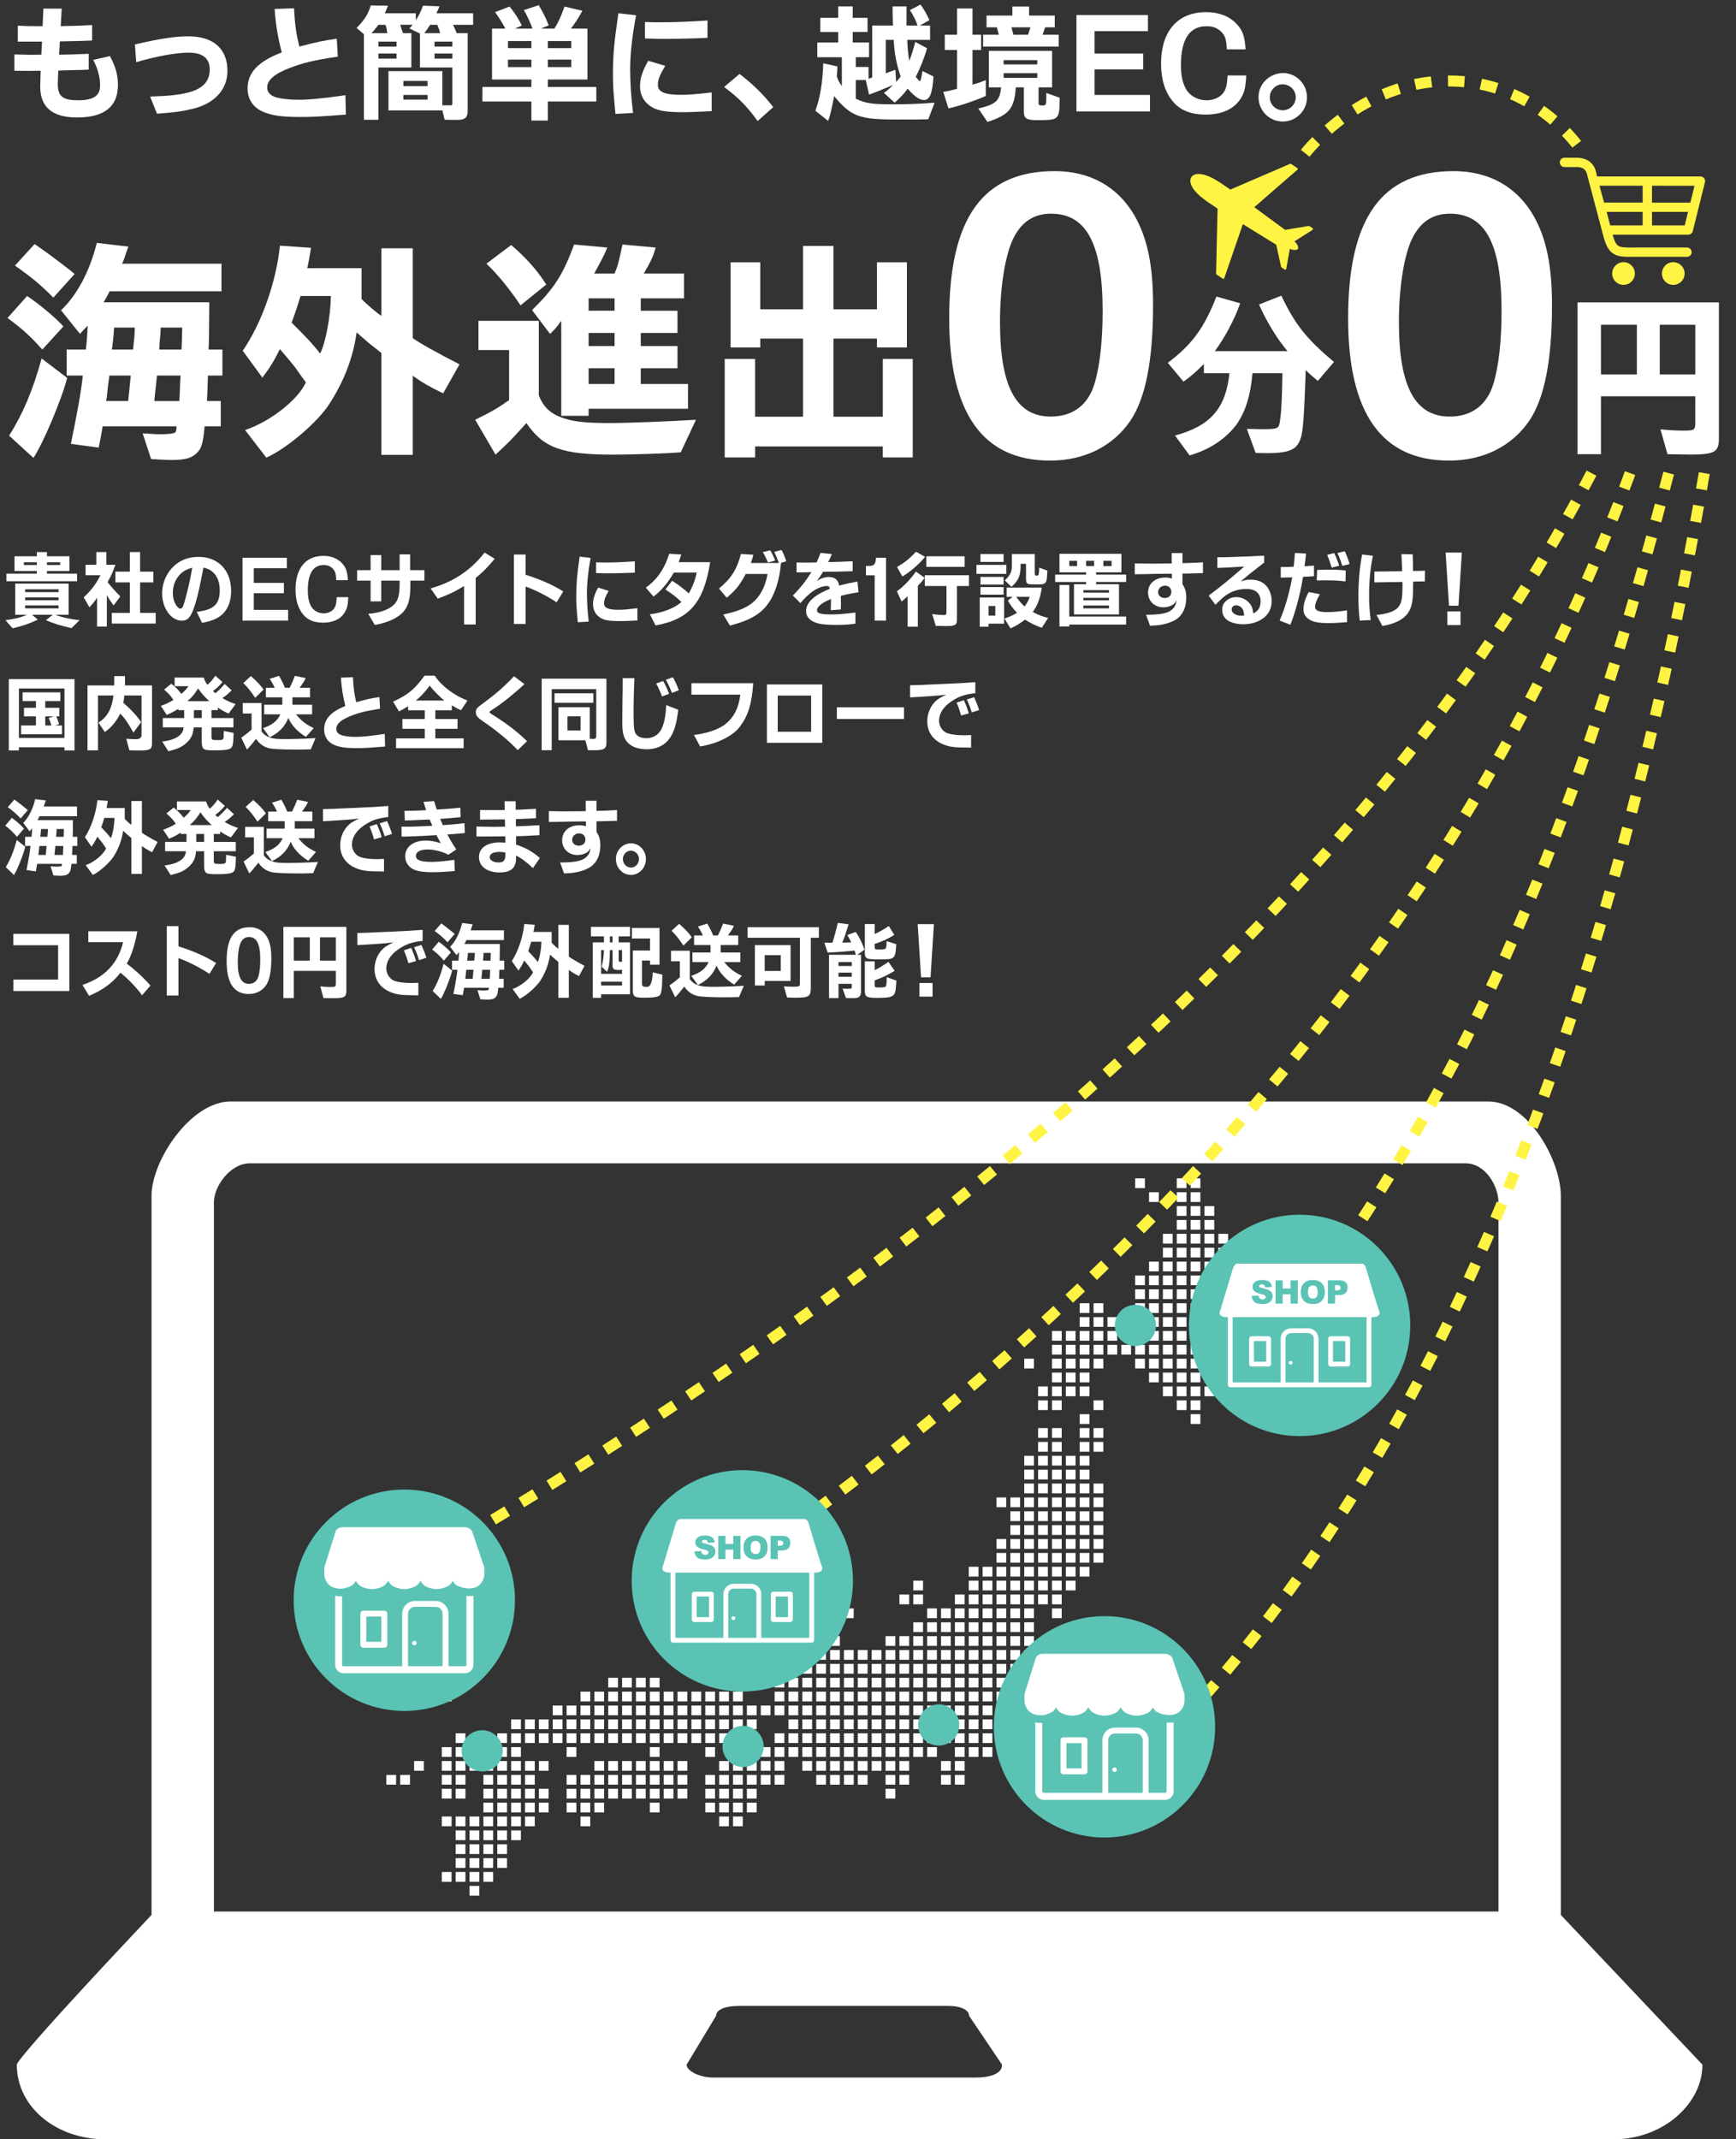<?xml version="1.0" encoding="UTF-8"?>
<svg id="_レイヤー_1" data-name="レイヤー 1" xmlns="http://www.w3.org/2000/svg" viewBox="0 0 631 777.259">
  <rect x="0" y="0" width="631" height="777.259" fill="#333333" stroke="none"/>
  <defs>
    <style>
      .cls-1 {
        fill: #5ac3b4;
      }

      .cls-2, .cls-3, .cls-4 {
        fill-rule: evenodd;
      }

      .cls-2, .cls-5 {
        fill: #fff;
      }

      .cls-6, .cls-3 {
        fill: none;
        stroke: #fff443;
        stroke-dasharray: 6;
        stroke-miterlimit: 10;
        stroke-width: 4px;
      }

      .cls-4, .cls-7 {
        fill: #fff443;
      }
    </style>
  </defs>
  <g>
    <path class="cls-5" d="M21.473,19.87h.966c2.162,0,4.232-.092,9.8-.322v5.751c-1.059.046-1.749.092-2.024.092l-4.003.092-3.22.092-.875.046h-.92c-.092,1.841-.184,3.727-.184,4.831,0,4.555,1.748,5.98,7.314,5.98,5.613,0,8.051-1.61,8.051-5.337,0-3.036-.782-6.026-2.484-9.339l6.073-1.38c2.116,4.049,2.898,6.9,2.898,10.535,0,7.821-4.969,11.777-14.86,11.777-8.925,0-13.387-3.727-13.387-11.18,0-.828.046-2.023.138-4.922l.046-.874h-1.196c-2.116.046-2.438.046-3.22.046q-.921,0-5.153-.046v-5.935c4.785.138,5.383.138,6.855.138.735,0,1.518,0,2.944-.046l.229-4.739H6.474v-5.796c2.898.138,4.187.184,8.189.184h.828l.275-6.395h6.671l-.368,6.395,1.288-.046c4.646-.092,6.349-.138,10.121-.368v5.613c-3.91.184-5.014.184-9.568.275l-2.162.046-.276,4.831Z"/>
    <path class="cls-5" d="M54.568,35.098l.92-.046c6.487-.276,8.419-.46,11.686-1.15,6.119-1.242,9.063-4.049,9.063-8.603,0-4.095-2.53-6.165-7.637-6.165-4.555,0-11.64,1.288-19.093,3.45l-.46-6.44c9.109-2.116,14.492-2.944,19.506-2.944,9.018,0,14.124,4.555,14.124,12.56,0,6.671-4.601,11.777-12.375,13.709-3.865.967-7.177,1.427-13.25,1.841l-2.484-6.211Z"/>
    <path class="cls-5" d="M106.867,2.986c.368,6.303.689,8.694,1.932,13.939,6.211-1.656,8.879-2.208,13.618-2.853l.368,6.486c-8.972,1.381-12.56,2.255-17.482,4.141-5.566,2.116-8.188,4.417-8.188,7.085,0,1.656,1.012,2.807,2.99,3.496,1.656.553,5.061.967,8.28.967,3.865,0,8.88-.46,17.16-1.656l.185,7.038c-10.352.782-11.777.875-16.792.875-6.671,0-10.306-.553-13.618-2.024-3.404-1.564-5.336-4.555-5.336-8.373,0-5.705,3.864-9.799,12.421-13.065-1.426-5.566-2.254-10.489-2.576-15.78l7.039-.275Z"/>
    <path class="cls-5" d="M141.012,2.065c-.552,1.427-.598,1.656-1.15,2.761h11.271v2.53c1.15-1.748,1.794-3.082,2.622-5.291l5.98.23c-.506,1.242-.552,1.426-1.104,2.53h13.342v4.187h-7.315c.645,1.38.782,1.564,1.334,3.036h4.003v28.063c0,1.886-.46,2.76-1.656,3.174-.598.23-1.38.276-3.267.276q-.46,0-3.45-.046l-.828-3.404h-19.599v-14.262h19.599v12.422h2.853c.644,0,.782-.093.782-.645v-13.111h-11.777v-12.33l-3.818-1.84,1.149-1.334h-4.508c.414,1.38.506,1.61,1.012,3.036h3.036v12.468h-11.961v19h-5.291V12.417l-2.668-2.254c3.036-3.129,4.141-4.877,5.152-8.189l6.257.092ZM140.781,12.049c-.229-1.61-.321-2.07-.689-3.036h-2.53l-.553.69c-1.195,1.518-1.195,1.563-2.023,2.346h5.796ZM144.14,16.926v-1.795h-6.578v1.795h6.578ZM144.14,21.296v-1.84h-6.578v1.84h6.578ZM155.411,31.279v-1.887h-8.787v1.887h8.787ZM155.411,36.202v-1.702h-8.787v1.702h8.787ZM159.966,12.049c-.23-1.058-.322-1.288-1.012-3.036h-2.623c-1.058,1.656-1.288,2.024-2.116,3.036h5.751ZM164.429,16.926v-1.795h-6.487v1.795h6.487ZM164.429,21.296v-1.84h-6.487v1.84h6.487Z"/>
    <path class="cls-5" d="M175.345,31.602h17.805v-2.715h-14.308V10.393h4.83c-.689-1.426-2.346-4.141-3.727-5.98l5.245-2.024c1.472,1.61,3.634,4.969,4.462,6.901l-2.483,1.104h6.349c-.645-1.978-2.024-5.015-3.129-6.717l5.429-1.794c1.656,2.807,2.484,4.463,3.635,7.314l-2.853,1.196h4.923c1.518-2.484,2.346-4.324,3.68-8.005l6.487,1.519c-1.702,3.082-2.53,4.324-4.187,6.486h6.026v18.494h-14.399v2.715h17.62v5.29h-17.62v6.901h-5.98v-6.901h-17.805v-5.29ZM193.149,17.478v-2.576h-8.511v2.576h8.511ZM193.149,24.378v-2.714h-8.511v2.714h8.511ZM207.641,17.478v-2.576h-8.511v2.576h8.511ZM207.641,24.378v-2.714h-8.511v2.714h8.511Z"/>
    <path class="cls-5" d="M231.209,5.562c-1.426,7.452-2.162,14.077-2.162,19.644,0,4.646.322,9.846,1.058,15.826l-6.395.368c-.782-8.005-.92-10.306-.92-14.216,0-6.946.368-11.317,1.979-22.358l6.44.736ZM241.79,23.918c-2.024,3.451-2.668,5.061-2.668,6.947,0,2.53,2.438,3.588,8.419,3.588,2.806,0,5.429-.229,11.133-.874v6.81c-6.486.321-8.005.367-10.535.367-5.75,0-8.648-.46-10.857-1.656-3.036-1.655-4.646-4.37-4.646-7.774,0-2.898.828-5.475,2.99-9.247l6.165,1.84ZM234.43,8.001c2.806.092,4.002.092,5.612.092,5.244,0,10.121-.185,17.114-.645v6.303c-4.877.23-11.18.368-15.229.368-2.3,0-2.944,0-7.498-.138v-5.98Z"/>
    <path class="cls-5" d="M268.808,26.862c5.061,3.911,8.695,7.453,12.237,12.054l-5.658,5.061c-3.819-5.291-6.993-8.511-12.191-12.375l5.612-4.739Z"/>
    <path class="cls-5" d="M304.38,24.148c-.046,1.656-.092,1.886-.229,3.635.506,1.38.828,1.978,1.84,3.542v-10.535h-8.925v-5.337h7.591v-3.818h-6.486v-5.152h6.486V2.342h5.291v4.141h5.383v5.152h-5.383v3.818h5.935v5.337h-4.831v3.542h4.646v4.279l1.335-.461V9.289h7.545c-.139-3.681-.139-4.693-.139-5.613v-1.334h5.061v6.947h4.003c-.645-1.933-1.242-3.175-2.761-5.613l3.864-2.024c1.61,2.393,2.162,3.358,3.221,5.659l-3.496,1.979h3.727v5.198h-8.281c.046,2.347.322,5.429.736,7.591.828-2.07,1.609-4.601,2.162-6.854l4.278,2.3c-.92,3.358-2.393,7.039-4.095,10.397.828,1.058,1.288,1.564,1.519,1.564.229,0,.46-.782.92-3.681l4.003,1.979c-.368,6.072-1.335,8.557-3.405,8.557-1.702,0-3.542-1.288-5.98-4.141-1.012,1.519-2.76,3.404-4.738,5.106l-3.864-3.542c1.288-.967,1.518-1.15,3.358-2.898-6.027,2.484-6.073,2.53-8.787,3.496l-1.196-5.29h-3.635v6.809c3.727,1.702,5.843,2.024,13.756,2.024,5.061,0,10.812-.23,14.905-.599l-2.3,6.027c-2.807.092-5.566.092-11.317.092-13.894,0-16.7-1.059-22.91-8.511-.828,4.462-1.335,6.624-2.162,9.017l-4.647-3.681c1.749-4.876,2.623-10.213,2.853-17.252l5.152,1.15ZM325.726,29.761c.782-.828.92-.966,1.656-1.978-1.472-4.049-2.346-8.649-2.53-13.296h-2.898v12.146c1.519-.552,1.795-.645,3.497-1.288l.275,4.416Z"/>
    <path class="cls-5" d="M347.869,18.168h-4.463v-5.567h4.463V3.078h5.612v9.522h3.128v5.567h-3.128v12.605c2.208-.645,2.53-.782,4.83-1.656v5.75c-3.956,1.749-9.845,3.727-13.571,4.509l-1.886-5.98c2.392-.414,2.714-.506,5.015-1.15v-14.077ZM359.416,31.739v-13.25h23.003v13.25h-4.923v5.658c0,.782.23.921,1.472.921,1.242,0,1.335-.23,1.335-3.037v-1.518l4.876,1.748c-.046.874-.046,1.61-.046,1.933-.046,3.818-.414,4.922-1.702,5.612-.874.46-2.3.598-6.349.598-3.956,0-4.923-.598-4.923-3.082v-8.833h-2.944c-.506,7.729-2.438,10.029-10.305,12.56l-3.312-4.877c6.44-1.518,7.821-2.806,8.281-7.683h-4.463ZM357.346,12.601h5.705l-.69-2.668h-3.772v-4.278h9.385v-3.267h6.073v3.267h9.339v4.278h-3.496l-.921,2.668h5.843v4.325h-27.465v-4.325ZM377.036,23.412v-1.564h-12.237v1.564h12.237ZM377.036,28.289v-1.702h-12.237v1.702h12.237ZM368.341,12.601h5.337l.874-2.668h-6.9l.689,2.668Z"/>
    <path class="cls-5" d="M417.262,5.471v5.842h-19.414v8.144h17.666v5.75h-17.666v9.294h20.15v5.98h-26.729V5.471h25.992Z"/>
    <path class="cls-5" d="M445.942,17.938c-.229-3.312-.46-4.324-1.334-5.566-1.38-1.887-3.404-2.853-6.026-2.853-6.211,0-9.34,4.738-9.34,14.17,0,4.095.736,7.039,2.209,9.247,1.518,2.162,4.187,3.496,7.084,3.496,3.312,0,5.981-1.61,6.947-4.232.368-1.058.506-1.84.736-4.784h6.763c-.185,4.094-.645,6.21-1.979,8.326-2.346,3.819-6.809,5.889-12.789,5.889-5.337,0-9.247-1.563-11.916-4.784-2.852-3.404-4.278-8.051-4.278-13.663,0-11.87,6.027-18.771,16.378-18.771,4.601,0,8.327,1.426,10.995,4.187,2.255,2.347,3.036,4.509,3.358,9.339h-6.809Z"/>
    <path class="cls-5" d="M475.068,35.328c0,4.876-3.956,8.833-8.787,8.833-4.923,0-8.833-3.957-8.833-8.88,0-4.83,4.003-8.74,8.971-8.74,4.693,0,8.649,4.002,8.649,8.787ZM461.543,35.328c0,2.622,2.116,4.738,4.738,4.738,2.576,0,4.692-2.116,4.692-4.738,0-2.623-2.162-4.693-4.784-4.693-2.53,0-4.646,2.162-4.646,4.693Z"/>
  </g>
  <path class="cls-5" d="M412.358,78.287c4.68,8.19,6.76,18.07,6.76,32.501,0,20.151-2.729,33.802-8.19,41.992-6.37,9.36-16.771,14.561-29.251,14.561-24.44,0-36.661-17.161-36.661-51.742,0-36.401,12.221-53.433,38.352-53.433,12.74,0,22.881,5.591,28.991,16.121ZM367.896,87.518c-2.73,6.37-4.42,17.421-4.42,29.511,0,23.401,5.85,34.321,18.461,34.321,7.93,0,13.521-4.16,15.86-11.83,1.95-6.37,2.99-15.601,2.99-26.521,0-24.311-5.851-35.361-18.721-35.361-6.631,0-11.181,3.25-14.171,9.881Z"/>
  <path class="cls-5" d="M557.358,78.287c4.68,8.19,6.76,18.07,6.76,32.501,0,20.151-2.729,33.802-8.19,41.992-6.37,9.36-16.771,14.561-29.251,14.561-24.44,0-36.661-17.161-36.661-51.742,0-36.401,12.221-53.433,38.352-53.433,12.74,0,22.881,5.591,28.991,16.121ZM512.896,87.518c-2.73,6.37-4.42,17.421-4.42,29.511,0,23.401,5.85,34.321,18.461,34.321,7.93,0,13.521-4.16,15.86-11.83,1.95-6.37,2.99-15.601,2.99-26.521,0-24.311-5.851-35.361-18.721-35.361-6.631,0-11.181,3.25-14.171,9.881Z"/>
  <g>
    <path class="cls-5" d="M450.774,110.18c-1.792,5.376-5.632,12.607-9.216,17.407h26.431c-3.712-4.352-7.552-10.623-10.367-16.959l8.127-3.2c4.928,10.432,9.279,15.871,19.135,24.062l-5.888,6.911c-2.111-1.791-2.432-2.048-4.416-3.903l-.063,2.432c-.704,19.199-1.024,21.694-2.752,24.446-1.472,2.304-4.607,3.264-11.007,3.264q-.448,0-4.352-.063l-3.2-8.768c2.688.064,4.479.128,5.312.128,5.632,0,6.208-.192,6.592-2.24.576-2.879.896-8.703,1.023-18.11h-10.879c-.704,8.191-2.624,14.271-6.016,18.942-4.159,5.248-9.6,8.768-16.831,10.943l-5.312-7.231c12.928-3.52,18.431-9.855,19.774-22.654h-9.279v-3.328c-3.136,3.072-4.799,4.544-7.423,6.4l-5.696-6.848c8.704-6.527,13.312-12.735,17.663-24.062l8.64,2.432Z"/>
    <path class="cls-5" d="M573.399,109.86h51.389v49.468c0,4.928-1.6,5.824-10.56,5.824q-1.728,0-8.127-.129l-2.56-9.022c3.52.319,5.823.447,8.511.447,3.776,0,4.16-.256,4.16-2.88v-9.599h-34.302v21.054h-8.512v-55.163ZM594.966,136.034v-18.047h-13.055v18.047h13.055ZM616.213,136.034v-18.047h-12.928v18.047h12.928Z"/>
  </g>
  <g>
    <path class="cls-5" d="M9.861,107.541c4.59,3.061,10.626,8.161,13.176,11.051l-7.65,8.416c-4.166-4.676-7.311-7.565-12.666-11.476l7.141-7.991ZM24.397,137.294c-1.87,7.65-8.841,24.057-12.241,29.072l-8.841-8.076c5.101-8.16,8.671-16.576,11.816-28.052l9.266,7.056ZM12.581,88.67c4.165,2.805,12.326,8.926,14.536,10.881l-7.735,8.585c-4.421-4.505-7.82-7.311-13.941-11.646l7.141-7.82ZM22.186,112.727c5.866-5.525,10.456-14.281,13.007-24.482l11.476,1.36c-.34.851-.595,1.7-.765,2.04-.766,2.381-.766,2.466-1.53,4.166h36.128v10.03h-40.634c-1.02,1.955-1.189,2.21-2.21,3.995h38.423c-.085,9.861-.085,13.687-.255,17.172h5.016v9.436h-5.271c-.17,5.61-.17,6.376-.34,9.266h5.015v9.181h-5.865c-.595,6.546-1.189,8.331-3.315,10.116-1.87,1.615-4.25,2.125-9.181,2.125-.595,0-1.955-.085-3.995-.17-.68-.085-1.7-.085-2.975-.17l-3.061-9.351c5.101.34,5.525.34,6.29.34,2.551,0,4.931-.255,5.44-.596.426-.34.511-.68.596-2.295h-26.862c-.51,2.891-.596,3.57-1.445,7.735l-10.116-1.359c2.381-11.477,3.826-19.552,4.336-24.822h-5.865v-9.436h6.97c.341-2.891.426-3.74.681-8.671-1.36,1.36-1.53,1.53-2.806,2.976l-6.886-8.586ZM46.584,145.709c.17-1.445.51-4.505.935-9.266h-7.735l-.425,2.891-.51,4.59-.255,1.785h7.99ZM48.369,127.008c.51-5.016.595-5.44.595-7.991h-7.48c-.085,1.19-.17,2.041-.17,2.466-.17,1.87-.34,3.146-.425,3.74,0,.255-.085,1.02-.255,1.785h7.735ZM65.2,145.709l.085-1.785.17-4.25.17-3.23h-8.585l-.255,2.636-.511,4.675-.17,1.955h9.096ZM65.966,127.008c.17-2.891.17-3.315.255-7.991h-7.821l-.085,2.381c-.17,1.274-.255,2.55-.34,3.825l-.085,1.785h8.076Z"/>
    <path class="cls-5" d="M113.053,90.029c-.766,4.591-.851,5.016-1.36,7.396h19.722v11.221c2.295,2.295,5.61,5.101,7.226,6.12v-24.566h11.391v32.643c2.295,1.699,9.266,5.61,17.001,9.521l-5.95,10.541c-4.675-2.211-7.735-3.996-11.051-6.376v28.732h-11.391v-36.978c-.255-.256-.51-.426-.936-.766-1.02-.85-2.125-1.7-3.145-2.465-.681-.596-1.36-1.19-4.931-4.251-1.275,9.096-4.506,17.512-9.776,25.758-4.25,6.715-15.386,16.236-23.036,19.722l-7.736-10.031c9.267-3.146,19.212-10.966,22.103-17.342-.255-.34-.426-.595-.766-1.02-1.02-1.445-2.125-2.891-3.145-4.421-.851-1.104-2.126-2.635-5.526-6.63-2.295,4.59-3.569,6.63-6.375,10.37l-7.141-9.775c6.886-10.03,12.156-24.907,13.516-38.168l11.307.765ZM109.227,107.541c-1.19,3.995-1.87,6.035-3.23,9.69,4.931,4.846,7.905,7.991,10.371,11.222,2.04-4.081,3.74-13.262,3.91-20.912h-11.051Z"/>
    <path class="cls-5" d="M185.047,127.178h-11.137v-10.626h21.932v27.032c1.7,4.505,4.506,6.971,9.437,8.501,3.655,1.189,8.33,1.615,16.151,1.615,7.226,0,21.847-.596,31.537-1.19l-5.525,11.815c-4.591.426-17.767.851-24.737.851-18.446,0-25.247-2.465-31.367-11.476-5.865,6.545-6.631,7.226-11.221,11.476l-7.396-12.666c6.205-3.061,8.075-4.165,12.326-7.141v-18.191ZM185.811,89.01c5.355,4.59,9.521,9.266,12.751,14.366l-9.351,7.565c-3.995-5.95-8.416-11.391-12.411-15.131l9.011-6.801ZM220.749,89.944c-1.445,3.4-2.125,4.591-4.76,9.437h7.396c1.274-3.146,1.274-3.23,2.89-10.541l12.071,1.104c-1.105,3.655-1.7,4.846-4.335,9.437h14.621v9.011h-15.727v4.505h13.346v8.076h-13.346v4.76h13.346v8.076h-13.346v5.695h17.171v9.011h-36.128v2.55h-9.945v-34.513c-1.7,2.38-1.955,2.721-4.08,4.761l-6.546-8.671c7.991-7.735,11.306-12.921,15.302-23.802l12.07,1.104ZM223.385,112.896v-4.505h-9.437v4.505h9.437ZM223.385,125.732v-4.76h-9.437v4.76h9.437ZM223.385,139.504v-5.695h-9.437v5.695h9.437Z"/>
    <path class="cls-5" d="M263.416,130.408h11.051v20.996h17.427v-28.392h-15.557v3.229h-10.796v-30.942h10.796v17.087h15.557v-23.037h11.051v23.037h15.811v-17.087h10.881v30.942h-10.881v-3.229h-15.811v28.392h17.937v-20.996h10.881v35.787h-10.881v-3.995h-46.414v3.995h-11.051v-35.787Z"/>
  </g>
  <path class="cls-7" d="M568.649,60.685c-.932,0-1.688-.756-1.688-1.688s.756-1.688,1.688-1.688h4.558c1.441-.027,2.862.343,4.107,1.07,1.395.891,2.384,2.295,2.753,3.909.137.606.284,1.211.43,1.817h37.582c.93-.002,1.686.75,1.688,1.68 0.0.001 0.0.003 0.0.004 0.0.178-.027.355-.082.524l-4.39,17.663c-.182.754-.856,1.287-1.632,1.289h-27.517c.619,2.238,1.186,3.436,2.019,4.012.975.653,2.71.7,5.584.653h19.433c.932,0,1.688.756,1.688,1.688s-.756,1.688-1.688,1.688h-19.39c-3.552.064-5.747-.039-7.5-1.22s-2.732-3.243-3.681-7.002l-5.803-21.907c-.163-.786-.625-1.478-1.289-1.929-.725-.393-1.542-.586-2.367-.558h-4.502v-.004ZM608.198,95.256c2.277,0,4.124,1.846,4.124,4.124s-1.846,4.124-4.124,4.124-4.124-1.846-4.124-4.124h0c0-2.277,1.846-4.124,4.124-4.124ZM590.114,95.256c2.277,0,4.124,1.846,4.124,4.124s-1.846,4.124-4.124,4.124c-2.277,0-4.124-1.846-4.124-4.124h0c0-2.277,1.846-4.124,4.124-4.124ZM600.466,67.477v6.155h13.939l1.516-6.134-15.455-.021ZM600.466,76.987v4.901h11.894l1.211-4.901-13.106-0ZM597.077,81.888v-4.901h-13.093c.45,1.632.879,3.266,1.289,4.901h11.804ZM597.077,73.611v-6.134h-15.709c.541,2.045,1.108,4.089,1.68,6.134h14.029Z"/>
  <path class="cls-4" d="M468.939,59.518l-21.736,9.362-.518-.381c-1.917-1.286-3.804-2.633-5.842-3.724l-0-0c-7.953-4.236-11.374.852-4.472,6.631l0.0 0c1.775,1.481,3.73,2.725,5.641,4.021l.547.337-.536,23.66c-.003.124.053.232.156.302l2.277,1.536c.184.133.467.038.533-.178 0.0 0,6.765-19.649,6.765-19.649l12.129,7.479,1.774,8.022c.021.097.073.173.156.229l1.131.763c.108.073.234.085.354.034.12-.05.199-.149.222-.277l1.325-7.305c.349.165.718.304,1.096.38.665.139,1.56.068,1.798-.315.36-.425-.084-1.475-.575-2.075-.198-.249-.425-.476-.662-.688l6.56-4.145c.11-.069.172-.18.174-.31.002-.13-.057-.242-.164-.315l-1.131-.763c-.082-.056-.172-.075-.271-.058l-8.55,1.437-11.213-8.248,15.683-13.634c.176-.143.158-.441-.034-.561l-2.277-1.536c-.103-.069-.224-.081-.338-.032Z"/>
  <path class="cls-3" d="M474.429,55.678s20.111-26.269,52.111-26.269,48,25,48,25"/>
  <path class="cls-2" d="M567.328,695.735h0l51.478,54.395c0,14.182-14.328,27.129-32.276,27.129H38.385c-17.948,0-32.276-11.708-32.276-27.129,0,0-2.366,0,48.97-54.4v-261.238c0-12.942,14.333-34.289,28.661-34.289h457.298c14.328,0,26.29,21.346,26.29,34.289v261.243ZM354.749,754.81c4.727,0,9.596-1.235,9.459-4.68l-11.967-17.764c0-2.342-3.62-3.582-7.235-3.582h-76.377c-4.732,0-8.347,1.24-8.347,3.582l-10.713,17.764c0,2.338,4.869,4.68,9.601,4.68h95.579ZM544.658,694.495h0v-257.656c0-5.924-4.732-14.187-11.967-14.187H90.834c-7.098,0-13.079,8.262-13.079,14.182v257.656h466.899l.005.005Z"/>
  <path class="cls-5" d="M486.714,471.983h-3.54l.001-3.538,3.54-.001-.001,3.539ZM481.675,468.444l-3.54.001-.001,3.538h3.54l.001-3.539ZM466.554,468.444l-3.539.001-.003,3.54,3.54-.001.001-3.539ZM461.513,468.445l-3.541-.001v3.539l3.541.001v-3.539ZM456.472,468.444h-3.54l-.001,3.539,3.541-.001.001-3.538ZM451.43,468.445h-3.538v3.539l3.538-.001.001-3.538ZM446.391,468.444l-3.54-.001v3.539l3.54.001-.001-3.539ZM441.353,468.445l-3.543.001.002,3.538,3.541-.001-.001-3.538ZM436.309,468.445h-3.538l-.001,3.539,3.54-.001-.001-3.538ZM431.271,468.444l-3.539.001v3.538l3.539-.001v-3.538ZM426.228,468.444l-3.54.001-.001,3.538,3.542.001-.001-3.54ZM421.189,468.444h-3.538v3.54h3.538l.001-3.54ZM416.15,468.444h-3.54v3.539l3.539.001.001-3.54ZM456.472,463.404l-3.542.001.001,3.54,3.542-.001-.001-3.54ZM451.43,463.404h-3.538v3.54h3.538v-3.54ZM446.391,463.405h-3.539v3.54h3.539v-3.54ZM441.352,463.404l-3.541.001v3.54l3.541-.001.001-3.54ZM436.308,463.404h-3.538l-.001,3.541,3.541-.001-.002-3.54ZM431.271,463.405l-3.54-.001-.001,3.541h3.539l.001-3.54ZM426.229,463.403l-3.54.001v3.54h3.539l.001-3.541ZM421.189,463.404h-3.538l-.001,3.54h3.539v-3.54ZM416.15,463.405l-3.541-.001v3.54h3.54l.001-3.54ZM451.43,458.363h-3.539l-.001,3.542h3.539l.001-3.542ZM446.391,458.363l-3.54.001v3.541l3.539.001.001-3.543ZM441.354,458.363l-3.543-.001.001,3.542,3.541-.001.001-3.541ZM436.309,458.363l-3.54-.001v3.541l3.54.001v-3.541ZM431.271,458.363l-3.54.001v3.541h3.54v-3.542ZM426.228,458.363l-3.54.001v3.541l3.54-.001v-3.541ZM421.188,458.363h-3.538v3.542l3.539-.001-.001-3.541ZM446.391,453.324l-3.54.001v3.539l3.541.001-.001-3.541ZM441.352,453.324l-3.54-.001-.001,3.541,3.541-.001v-3.539ZM436.31,453.324h-3.54l-.001,3.54,3.54-.001.001-3.54ZM431.272,453.325h-3.54l-.002,3.54,3.542-.001-.001-3.54ZM426.228,453.324l-3.539-.001v3.541h3.539v-3.54ZM446.392,448.284l-3.54-.001v3.541l3.54-.001v-3.539ZM441.352,448.284l-3.541-.001v3.54h3.543l-.001-3.54ZM436.309,448.284h-3.54v3.54h3.54v-3.54ZM431.271,448.284l-3.54-.001.001,3.54,3.541-.001-.001-3.539ZM426.228,448.284l-3.541-.001.001,3.54h3.54l-.001-3.539ZM441.352,443.242l-3.54-.001-.002,3.541,3.542.001-.001-3.541ZM436.309,443.242h-3.54l.001,3.541h3.54l-.001-3.541ZM431.272,443.242h-3.54l-.001,3.541,3.54-.001.001-3.541ZM441.354,438.203l-3.542-.001.001,3.54,3.54.001.001-3.54ZM436.309,438.203h-3.539l-.001,3.54,3.54-.001v-3.54ZM431.27,438.203l-3.538.001-.001,3.54,3.54-.001-.001-3.54ZM436.309,433.164l-3.54-.001.001,3.54,3.539.001v-3.539ZM431.271,433.163h-3.54l.002,3.541h3.538v-3.541ZM421.188,433.163l-3.536.001-.001,3.538,3.539.001-.001-3.54ZM436.309,428.122l-3.538-.001-.002,3.541,3.54.001.001-3.541ZM431.271,428.122h-3.54l.001,3.541,3.54.001-.001-3.542ZM416.15,428.122h-3.54l-.001,3.541h3.539l.003-3.541ZM481.675,473.482l-3.539.001-.001,3.542h3.54v-3.543ZM476.633,473.483l-3.539.001-.001,3.54,3.54.001-.001-3.541ZM471.594,473.484l-3.542.001-.002,3.541,3.545-.001-.001-3.541ZM466.555,473.483l-3.543.001v3.541l3.541.001.001-3.542ZM461.514,473.483h-3.543l-.001,3.542,3.541-.001.002-3.541ZM456.472,473.484l-3.54-.001-.001,3.541,3.542.001-.001-3.541ZM451.43,473.483h-3.539v3.541l3.539.001v-3.542ZM446.391,473.483l-3.54-.001.001,3.541h3.54l-.001-3.541ZM441.352,473.484l-3.541-.001v3.541l3.543.001-.001-3.541ZM436.309,473.484l-3.54-.001-.001,3.541h3.541v-3.541ZM431.272,473.484l-3.54-.001-.002,3.542h3.54l.001-3.541ZM426.228,473.483l-3.54-.001v3.542h3.54l.001-3.541ZM421.189,473.483h-3.539v3.541h3.54l-.001-3.541ZM416.149,473.482l-3.539.001.001,3.541h3.54l-.001-3.542ZM401.028,473.482h-3.54v3.542h3.541l-.001-3.542ZM395.989,473.483h-3.544l.001,3.541h3.544l-.001-3.541ZM476.634,478.526l-3.54-.001-.001,3.541,3.54-.001.002-3.54ZM471.593,478.526h-3.543l-.001,3.54,3.546.001-.003-3.541ZM466.554,478.526h-3.543l.001,3.54,3.541-.001v-3.54ZM461.512,478.526h-3.539l-.001,3.541h3.541l-.001-3.541ZM456.472,478.526l-3.542-.001-.001,3.54,3.543.001v-3.54ZM451.43,478.526l-3.539.001.003,3.54,3.536.001.001-3.541ZM446.39,478.526l-3.54-.001v3.541l3.54.001-.001-3.541ZM441.352,478.527l-3.541-.001v3.541l3.541-.001-.001-3.54ZM436.309,478.526l-3.54-.001.001,3.541h3.54l-.001-3.54ZM431.272,478.526l-3.54.001-.001,3.54,3.541.001v-3.541ZM426.228,478.526l-3.539.001-.001,3.54h3.54v-3.541ZM421.189,478.527l-3.539-.001-.001,3.54h3.539l.001-3.54ZM416.15,478.526l-3.539.001-.002,3.54,3.539.001.002-3.541ZM411.11,478.526h-3.541l-.001,3.54h3.543l-.001-3.54ZM406.07,478.526h-3.539v3.54h3.538l.001-3.54ZM401.028,478.527l-3.541-.001.001,3.541,3.541-.001-.001-3.54ZM395.991,478.526l-3.543-.001-.001,3.542,3.545-.001-.001-3.54ZM476.633,483.566h-3.54v3.54h3.54l-.001-3.54ZM471.594,483.567l-3.543-.001.001,3.54,3.542-.001v-3.538ZM466.554,483.566l-3.542.001v3.538l3.542.001v-3.54ZM461.513,483.566l-3.541.001.001,3.538,3.54-.001.001-3.538ZM456.472,483.568l-3.541-.001v3.54l3.542-.001-.001-3.538ZM451.429,483.567h-3.536l-.001,3.538h3.539l-.001-3.538ZM446.391,483.566h-3.539v3.539l3.539.001v-3.54ZM441.352,483.567l-3.543-.001.001,3.54,3.541-.001v-3.538ZM436.309,483.567h-3.54l.001,3.538,3.54.001v-3.538ZM431.271,483.566h-3.54l.001,3.539,3.54.001v-3.54ZM426.228,483.566h-3.54l.001,3.54,3.54-.001-.001-3.538ZM421.188,483.567h-3.538l-.001,3.538h3.54l-.001-3.538ZM416.149,483.566l-3.54.001-.001,3.538,3.539.001.001-3.54ZM411.111,483.567l-3.543-.001.001,3.54,3.542-.001v-3.538ZM406.069,483.567h-3.54l.001,3.539,3.538-.001.001-3.538ZM401.029,483.568l-3.543-.001.001,3.54,3.542-.001v-3.538ZM395.989,483.567h-3.544l.002,3.539,3.544-.001-.002-3.538ZM390.947,483.567l-3.54-.001v3.539l3.54.001v-3.539ZM385.909,483.568l-3.541-.001v3.538l3.542.001-.001-3.538ZM476.634,488.608h-3.539l-.001,3.54,3.539-.001.001-3.539ZM471.593,488.608l-3.543-.001v3.541l3.544-.001-.001-3.54ZM466.555,488.607l-3.542-.001-.001,3.541,3.543-.001v-3.539ZM461.512,488.607h-3.54l.001,3.539,3.54.001-.001-3.54ZM456.472,488.607l-3.54.001.001,3.539,3.54.001-.001-3.541ZM451.429,488.607l-3.536-.001v3.541h3.538l-.001-3.54ZM446.39,488.608l-3.537.001-.001,3.539,3.539-.001-.001-3.539ZM441.353,488.607l-3.542.001v3.54h3.541l.001-3.54ZM436.309,488.607l-3.54.001.001,3.539,3.54.001-.001-3.54ZM431.27,488.607l-3.538.001-.001,3.539,3.538-.001.001-3.539ZM426.228,488.607h-3.54l-.001,3.541,3.54-.001.001-3.54ZM421.189,488.608l-3.538-.001-.001,3.54h3.538l.001-3.539ZM416.149,488.607h-3.54l.001,3.54,3.539-.001v-3.539ZM411.109,488.607h-3.541v3.54l3.543-.001-.002-3.54ZM406.07,488.608l-3.54-.001v3.54h3.54v-3.539ZM401.029,488.607l-3.543-.001.002,3.541h3.543l-.001-3.54ZM395.991,488.607h-3.543l-.001,3.54,3.544-.001v-3.54ZM390.949,488.608h-3.54l-.003,3.539h3.541l.001-3.539ZM385.908,488.607h-3.541l.001,3.54,3.541.001-.001-3.54ZM481.674,493.647l-3.539-.001-.001,3.541,3.54-.001v-3.539ZM476.633,493.647l-3.54-.001.001,3.54h3.538l.001-3.539ZM471.594,493.646l-3.543.001-.001,3.539,3.545.001-.001-3.541ZM466.554,493.647l-3.541.001-.001,3.54,3.542-.002.001-3.539ZM461.512,493.647l-3.54-.001.001,3.54,3.539.001v-3.54ZM456.472,493.647l-3.54.001-.001,3.539,3.542.001-.001-3.54ZM451.43,493.647h-3.539v3.54h3.537l.002-3.54ZM446.391,493.647h-3.538l-.001,3.54h3.54l-.001-3.54ZM441.352,493.647l-3.54.001-.001,3.539,3.54.001.001-3.54ZM436.31,493.647l-3.542.001.001,3.54h3.54l.001-3.54ZM431.272,493.647l-3.54-.001-.001,3.541h3.54l.001-3.54ZM426.228,493.647h-3.54l.001,3.54h3.539v-3.54ZM421.189,493.647l-3.54.001-.001,3.539h3.54l.001-3.54ZM416.15,493.647l-3.542-.001.001,3.54,3.54.001.001-3.54ZM401.029,493.647l-3.541.001-.001,3.54,3.542-.001.001-3.539ZM395.991,493.647l-3.545-.001-.001,3.54h3.544l.001-3.54ZM390.947,493.647l-3.54-.001.001,3.541,3.54-.001-.001-3.539ZM385.908,493.647l-3.54.001v3.54l3.541-.001-.001-3.539ZM375.826,493.647h-3.538l-.001,3.539,3.538.001.001-3.54ZM471.593,498.685l-3.543-.001v3.541h3.544l-.001-3.54ZM466.553,498.686l-3.541-.001v3.541l3.541-.001-.001-3.54ZM446.391,498.686l-3.54-.001-.001,3.54,3.54-.001.001-3.539ZM441.352,498.685l-3.541.001v3.54h3.541v-3.54ZM436.31,498.685h-3.541l.001,3.54,3.541.001-.001-3.541ZM431.272,498.686h-3.54l-.001,3.54,3.54-.001.001-3.539ZM426.228,498.685l-3.538.001-.001,3.539,3.54.001v-3.541ZM421.189,498.686l-3.539.001-.001,3.54,3.539-.001.001-3.54ZM395.99,498.686l-3.544-.001.001,3.54h3.544l-.001-3.539ZM390.947,498.685l-3.538.001-.001,3.54,3.539-.001v-3.54ZM385.908,498.686l-3.541-.001v3.541l3.542-.001-.001-3.54ZM441.353,503.726l-3.543-.001.001,3.541,3.542.001-.001-3.541ZM436.308,503.726l-3.539.001-.001,3.54h3.541l-.001-3.541ZM431.271,503.727l-3.54-.001v3.541h3.54v-3.541ZM426.228,503.727l-3.538-.001-.001,3.541,3.539.001v-3.541ZM395.991,503.727l-3.544-.001v3.541l3.544.001v-3.541ZM390.947,503.726l-3.54.001.001,3.54,3.54.001-.001-3.541ZM385.908,503.726l-3.541-.001.001,3.541,3.54.001v-3.541ZM380.866,503.726l-3.538-.001-.002,3.541,3.543.001-.003-3.541ZM436.31,508.767l-3.539-.001-.003,3.54h3.542v-3.54ZM431.272,508.767h-3.54v3.54l3.54-.001v-3.539ZM401.029,508.767l-3.543.001v3.539l3.543.001-.001-3.541ZM385.908,508.767l-3.541-.001v3.541h3.541v-3.54ZM380.865,508.767h-3.54l-.001,3.54,3.541.001-.001-3.541ZM436.31,513.808l-3.541-.001.001,3.542h3.54l.001-3.541ZM395.991,513.807l-3.545.001.003,3.541,3.543-.001v-3.542ZM401.029,518.849l-3.544.001.002,3.54,3.542-.001v-3.54ZM395.991,518.849l-3.544-.001.001,3.541,3.543-.001v-3.539ZM385.908,518.849h-3.541l.001,3.54,3.541-.001-.001-3.539ZM380.865,518.849h-3.537l-.001,3.54h3.54l-.001-3.54ZM401.028,523.888h-3.541l.002,3.541,3.54-.001-.001-3.54ZM395.991,523.888h-3.545l.001,3.54h3.545l-.001-3.54ZM385.908,523.888l-3.543.001.001,3.54,3.541-.001.001-3.539ZM380.866,523.889l-3.54-.001-.001,3.539,3.54.001.001-3.539ZM395.991,528.928h-3.545l.001,3.541,3.544.001.001-3.542ZM390.947,528.928h-3.538l-.002,3.542h3.54v-3.542ZM385.908,528.928l-3.54-.001-.001,3.542h3.541l-.001-3.542ZM380.867,528.928h-3.541l.001,3.542h3.538l.002-3.542ZM375.825,528.928h-3.538l.001,3.542h3.536l.001-3.542ZM395.991,533.97l-3.544-.001v3.54l3.544-.001v-3.538ZM390.949,533.97l-3.541-.001-.001,3.54,3.541.001v-3.54ZM385.908,533.97h-3.54l-.001,3.539,3.54.001.001-3.54ZM380.866,533.97l-3.54-.001-.001,3.54h3.54l.001-3.539ZM375.826,533.969h-3.538v3.541h3.538l.001-3.541ZM401.028,539.01l-3.541-.001v3.54l3.541.001v-3.54ZM395.991,539.01l-3.545-.001v3.54l3.544.001.001-3.54ZM390.947,539.01h-3.541l.001,3.54,3.54-.001-.001-3.539ZM385.909,539.011l-3.541-.001-.001,3.54h3.542l.001-3.539ZM380.867,539.01l-3.541.001.001,3.54h3.54l.001-3.54ZM375.824,539.01h-3.536v3.54l3.538.001-.001-3.541ZM401.029,544.05l-3.543-.001.001,3.542,3.543-.001-.001-3.54ZM395.991,544.048h-3.545l.001,3.542,3.545-.001-.001-3.541ZM390.947,544.048l-3.54.001v3.542l3.539-.001.001-3.541ZM385.909,544.049h-3.541v3.541l3.54.001.002-3.542ZM380.866,544.048l-3.538.001-.003,3.542h3.54v-3.543ZM375.826,544.049h-3.539l-.001,3.542,3.54-.001v-3.541ZM370.787,544.048l-3.543.001.001,3.541,3.541.001.001-3.542ZM365.745,544.049l-3.541.001.001,3.542,3.542-.001-.002-3.542ZM401.028,549.091l-3.542-.001v3.541l3.544.001-.002-3.541ZM395.991,549.09h-3.544l.001,3.541,3.541.001.001-3.541ZM390.947,549.091l-3.54-.001.001,3.541,3.54.001-.001-3.541ZM385.908,549.09h-3.54v3.542l3.541.001-.001-3.543ZM380.866,549.092l-3.54-.001.001,3.542h3.539v-3.541ZM375.826,549.091h-3.538l-.001,3.541,3.538.001.001-3.542ZM370.785,549.091l-3.541-.001-.001,3.541h3.543l-.001-3.54ZM401.028,554.132l-3.542-.001.001,3.54,3.541-.001v-3.539ZM395.99,554.131h-3.545v3.54h3.545v-3.54ZM390.948,554.13h-3.54l-.001,3.54,3.54.001.001-3.541ZM385.909,554.13l-3.54.001-.002,3.541,3.541-.001.001-3.54ZM380.866,554.13l-3.542-.001.001,3.54,3.541-.001.001-3.539ZM375.826,554.13h-3.537v3.54l3.536.001.001-3.541ZM370.787,554.131h-3.543l.001,3.54,3.541-.001v-3.539ZM401.029,559.172h-3.541l-.001,3.539,3.542.001.001-3.54ZM395.991,559.172l-3.544-.001v3.541h3.543l.001-3.54ZM390.947,559.172h-3.539v3.54h3.539v-3.54ZM385.909,559.172l-3.543-.001v3.541l3.543-.001v-3.54ZM380.866,559.171l-3.541-.001.001,3.541,3.541.001v-3.541ZM375.825,559.171l-3.537.001-.001,3.54,3.538-.001v-3.54ZM370.786,559.172h-3.541v3.54l3.543-.001-.002-3.54ZM365.745,559.171l-3.54.001.001,3.54h3.541l-.001-3.541ZM401.029,564.212l-3.544-.001.001,3.54,3.542-.001.001-3.538ZM395.991,564.213l-3.544-.001-.001,3.538h3.544l.001-3.538ZM390.948,564.212l-3.54.001-.002,3.538,3.54-.001.001-3.538ZM385.907,564.212l-3.541.001.001,3.538,3.54-.001-.001-3.538ZM380.866,564.213l-3.54-.001v3.54l3.54-.001.001-3.538ZM375.826,564.213l-3.538-.001v3.54l3.538-.001v-3.538ZM370.786,564.212l-3.541-.001v3.538l3.54.001.001-3.538ZM365.745,564.212h-3.541l-.001,3.538h3.543l-.001-3.538ZM395.991,569.251l-3.546.002.001,3.54,3.544-.001.001-3.541ZM390.947,569.252l-3.54-.001.001,3.541h3.539v-3.54ZM385.908,569.252l-3.54-.001-.001,3.541,3.541-.001v-3.54ZM380.865,569.251l-3.539.001-.001,3.54,3.538-.001.002-3.54ZM375.826,569.251h-3.538l.001,3.541,3.537-.001v-3.54ZM370.787,569.251l-3.541-.001v3.541l3.543.002-.001-3.542ZM365.746,569.253l-3.542-.001-.001,3.541,3.543.001v-3.541ZM360.706,569.251l-3.541.001.001,3.541,3.541-.001-.002-3.541ZM355.666,569.251l-3.542-.001v3.541l3.542-.001v-3.54ZM390.947,574.291l-3.539.001-.001,3.54,3.541-.001-.001-3.54ZM385.909,574.291h-3.543l.001,3.54,3.541.001.001-3.541ZM380.866,574.293l-3.539-.001v3.542l3.539-.001v-3.539ZM375.825,574.291h-3.537l-.001,3.54h3.538v-3.54ZM370.787,574.293l-3.543-.001.001,3.542,3.541-.001v-3.539ZM365.745,574.29l-3.541.001-.001,3.541,3.543-.001-.001-3.541ZM360.708,574.29l-3.542.001-.001,3.54,3.543.001v-3.541ZM355.666,574.29l-3.54.001-.001,3.54,3.543.001-.001-3.542ZM335.506,574.291l-3.542-.001v3.541l3.543.001-.001-3.541ZM385.909,579.332h-3.541l-.001,3.541,3.541-.001.001-3.54ZM380.866,579.33l-3.54.001-.001,3.541,3.539-.001.001-3.541ZM375.826,579.332l-3.539-.001v3.54h3.538l.001-3.539ZM370.787,579.33l-3.541.001-.001,3.541,3.543-.001v-3.541ZM365.746,579.33l-3.541.001-.001,3.543,3.542-.002v-3.541ZM360.706,579.33l-3.541.001v3.54h3.541v-3.541ZM355.666,579.329l-3.541.001.001,3.541,3.54.001v-3.542ZM350.624,579.331l-3.539.001.001,3.539,3.537.001.001-3.541ZM335.506,579.331l-3.543-.001.001,3.541,3.541.001v-3.541ZM330.464,579.332l-3.541-.001-.001,3.542,3.542-.001-.001-3.54ZM385.909,584.373l-3.543-.001.001,3.543,3.541-.001.001-3.541ZM375.825,584.372h-3.538l.001,3.543,3.536-.001.001-3.541ZM370.787,584.373h-3.542l.001,3.541,3.54-.001.001-3.541ZM365.746,584.371l-3.543.001.001,3.541h3.54l.001-3.542ZM360.708,584.372l-3.543-.001v3.543l3.541-.001.001-3.541ZM355.666,584.37l-3.542.001v3.543l3.543-.002-.001-3.543ZM350.624,584.372l-3.536-.001-.001,3.543,3.538-.001v-3.541ZM345.585,584.372l-3.541.001-.001,3.541,3.542.001v-3.543ZM340.544,584.373l-3.539-.001v3.543l3.539-.002v-3.541ZM310.303,584.372h-3.541l.001,3.541,3.539.002.001-3.543ZM305.261,584.372l-3.539.001-.001,3.541,3.54-.001 0-3.541ZM375.825,589.412l-3.537.001.001,3.541,3.538-.001-.001-3.541ZM370.785,589.414l-3.541-.001.001,3.54,3.541-.002-.001-3.537ZM365.746,589.414h-3.541l-.001,3.54,3.543-.001v-3.539ZM360.706,589.414l-3.54-.001-.001,3.54,3.542.001-.001-3.54ZM355.666,589.414h-3.541v3.538l3.541.001.001-3.539ZM350.625,589.412h-3.539l-.001,3.54h3.539l.001-3.54ZM345.585,589.415l-3.543-.002.001,3.54,3.541.001v-3.538ZM340.545,589.414l-3.54.001-.001,3.538,3.543.001-.001-3.54ZM335.506,589.414l-3.541.001v3.537l3.54.001.001-3.539ZM305.262,589.414l-3.541-.001 0,3.538,3.539.001.001-3.539ZM300.22,589.415l-3.54-.001-0,3.538,3.54.001v-3.539ZM375.825,594.455h-3.537v3.538h3.537v-3.538ZM370.787,594.455l-3.542-.001.001,3.538,3.54.001.001-3.538ZM365.746,594.454l-3.542-.001v3.539l3.543.001-.001-3.539ZM360.706,594.455l-3.541-.001v3.538l3.54.001.001-3.538ZM355.666,594.455l-3.541.001-.002,3.537,3.543-.001v-3.537ZM350.624,594.453l-3.537.001-.001,3.536,3.538.001v-3.539ZM345.585,594.454h-3.542l-.001,3.539h3.544l-.001-3.539ZM340.545,594.453l-3.54.001-.001,3.536,3.54.001.001-3.538ZM335.506,594.455l-3.543-.001.003,3.537h3.54l.001-3.536ZM330.466,594.455l-3.543.001v3.538l3.541.001.001-3.539ZM325.424,594.456l-3.542-.002.001,3.539,3.542-.002-.001-3.535ZM305.261,594.456l-3.539-.001.001,3.538h3.538v-3.536ZM300.22,594.455l-3.539.001v3.536l3.539.003 0-3.54ZM375.825,599.493l-3.538-.001.001,3.543,3.536-.001.001-3.541ZM370.787,599.493l-3.541-.001-.001,3.543,3.543-.001-.001-3.542ZM365.746,599.493l-3.543-.001.001,3.544,3.541-.001v-3.542ZM360.708,599.493l-3.541.001-.001,3.542,3.542-.001v-3.541ZM355.667,599.492l-3.543.002-.001,3.541,3.543-.001.001-3.542ZM350.625,599.493l-3.538-.001-.001,3.543,3.537.001.002-3.543ZM345.587,599.493l-3.543.001-.001,3.541,3.542.001.002-3.543ZM340.545,599.492l-3.54.001v3.543l3.54-.001v-3.543ZM335.507,599.493l-3.544-.001.001,3.541,3.542.001.001-3.541ZM330.465,599.493l-3.541-.001-.001,3.542h3.543l-.001-3.541ZM325.424,599.492l-3.541.001v3.543h3.543l-.002-3.544ZM320.383,599.492l-3.542.001.001,3.543h3.542l-.001-3.543ZM315.343,599.493l-3.542.001.001,3.541,3.542-.001-.001-3.541ZM310.301,599.492l-3.54.002.001,3.541,3.539-.001-.001-3.543ZM305.262,599.493l-3.54-.001-.001,3.544,3.541-.001.001-3.541ZM300.222,599.492l-3.54.001-.001,3.541,3.539.001.002-3.543ZM370.787,604.535h-3.543l.002,3.54,3.541-.001v-3.54ZM365.745,604.535l-3.54-.001-.001,3.54h3.541l-.001-3.54ZM360.706,604.534l-3.542.001.001,3.538,3.541.001-.001-3.54ZM355.666,604.534l-3.541.002.001,3.539,3.541-.001-.001-3.54ZM350.624,604.535h-3.539l.001,3.54,3.538.001.001-3.54ZM345.585,604.534l-3.543-.001.001,3.539,3.542.002.001-3.54ZM340.545,604.535h-3.54v3.54l3.541.001-.001-3.54ZM335.508,604.534l-3.544.001-.001,3.539,3.544-.001.001-3.54ZM330.465,604.535l-3.542-.002.001,3.541,3.541.001v-3.54ZM325.424,604.535l-3.541-.001-.001,3.541,3.543-.001-.001-3.54ZM320.383,604.535l-3.541-.001-.001,3.541,3.542-.001-.001-3.54ZM315.342,604.535l-3.542-.001.001,3.54,3.541.003-.001-3.541ZM310.303,604.534l-3.541.002.001,3.538h3.539l.001-3.54ZM305.262,604.536l-3.54-.002v3.54l3.539.001.001-3.539ZM300.221,604.534l-3.541.002-0,3.539h3.541l0-3.541ZM295.179,604.534l-3.539.002-0,3.538,3.541.001-.001-3.542ZM290.141,604.535h-3.542v3.54l3.541.001.001-3.54ZM370.787,609.572h-3.542l.001,3.544h3.542l-.001-3.544ZM365.747,609.572h-3.542l-.001,3.544,3.543-.001.001-3.543ZM360.706,609.572l-3.54.001v3.543l3.541-.003-.001-3.541ZM355.667,609.574l-3.542-.001-.001,3.543h3.543v-3.542ZM350.624,609.573l-3.538.001v3.542l3.538-.001.001-3.542ZM345.585,609.573l-3.541.001v3.544l3.541-.001v-3.543ZM340.544,609.572l-3.538.002-.001,3.541,3.538.001.001-3.543ZM335.504,609.574l-3.54-.001.001,3.541,3.54.001-.001-3.541ZM330.464,609.573l-3.541-.001.001,3.543h3.542l-.001-3.543ZM325.424,609.573h-3.541l-.002,3.543,3.543-.002v-3.541ZM320.384,609.574l-3.541-.001-.001,3.543h3.54l.002-3.543ZM315.343,609.572h-3.541l-.001,3.544,3.542-.001.001-3.543ZM310.303,609.572l-3.541.001-0,3.543h3.54l.001-3.544ZM305.262,609.571l-3.54.002v3.543l3.54-.001-0-3.543ZM300.222,609.573l-3.541.001.001,3.542h3.539l.001-3.543ZM295.18,609.572l-3.54.001-.001,3.543,3.54-.001.001-3.544ZM290.142,609.574l-3.542.001-.001,3.541h3.543l.001-3.541ZM285.1,609.574l-3.541-.001.001,3.544,3.541-.001-0-3.542ZM239.738,609.573l-3.542-.001.001,3.543,3.541.001-0-3.543ZM234.697,609.573h-3.542l.001,3.544,3.541-.001 0-3.543ZM229.658,609.572l-3.543.001-0,3.542h3.543l.001-3.543ZM224.616,609.574l-3.54-.001.002,3.543,3.539.001-.001-3.543ZM169.172,609.574l-3.539-.002-.001,3.545,3.541-.001-.001-3.542ZM164.134,609.574l-3.539-.001-0,3.543,3.54-.001-0-3.542ZM365.746,614.615l-3.543-.001.002,3.543h3.541v-3.542ZM360.708,614.613l-3.541.002v3.541l3.54-.002.001-3.541ZM355.666,614.614l-3.543-.001.001,3.543,3.542-.001.001-3.541ZM350.624,614.613l-3.538-.001-.001,3.543,3.54.001-.001-3.543ZM345.585,614.613l-3.543.001v3.544l3.541-.001.002-3.543ZM340.545,614.613l-3.54.001-.001,3.542,3.54.002.001-3.545ZM335.505,614.614h-3.54v3.543l3.541.001-.001-3.543ZM330.464,614.614l-3.541-.001v3.543l3.541.001v-3.543ZM325.425,614.613l-3.543-.001v3.545l3.542-.002.001-3.543ZM320.383,614.613h-3.541l.001,3.543,3.541.001-.001-3.543ZM315.341,614.613h-3.541l0,3.543,3.541-.001-.001-3.543ZM310.302,614.614h-3.54l0,3.544,3.54-.003-.001-3.541ZM305.261,614.613l-3.539.001 0,3.542,3.539-.001-0-3.542ZM300.221,614.613l-3.539.001-.001,3.543h3.539l.001-3.544ZM295.18,614.613h-3.54l.001,3.543h3.539l.001-3.543ZM290.142,614.612l-3.542.003 0,3.542,3.541-.001.001-3.544ZM285.1,614.613l-3.542.001.001,3.543,3.541-.001 0-3.544ZM269.978,614.613l-3.537.001-0,3.542,3.538-.001-0-3.543ZM264.941,614.614l-3.54-.001 0,3.545,3.541-.003-.001-3.542ZM259.897,614.613l-3.54.001-0,3.545,3.542-.001-.002-3.544ZM254.859,614.613l-3.54.001 0,3.543,3.539-.001.001-3.543ZM249.821,614.613l-3.544.002 0,3.542,3.542-.001.002-3.543ZM244.78,614.614l-3.542.001 0,3.543,3.541-.001.001-3.542ZM239.739,614.614h-3.541l-.001,3.541,3.542.001 0-3.543ZM234.697,614.614l-3.541-.001 0,3.543,3.541.001 0-3.543ZM229.657,614.613l-3.542.001 0,3.542,3.542.001-.001-3.545ZM224.616,614.614l-3.54.001.001,3.541,3.54.001v-3.543ZM219.575,614.614l-3.537-.002 0,3.544h3.537v-3.542ZM214.536,614.613l-3.541.001 0,3.544,3.542-.001-.001-3.544ZM164.134,614.614l-3.54-.002-0,3.545h3.54l-0-3.543ZM360.706,619.656l-3.54-.002-.001,3.541h3.543l-.001-3.539ZM355.666,619.656h-3.54v3.54h3.54v-3.54ZM350.624,619.656l-3.538-.001.001,3.54,3.537.001v-3.54ZM345.586,619.655h-3.543l.001,3.539,3.541.003.001-3.542ZM340.545,619.656l-3.54-.001.001,3.539h3.54l-.001-3.538ZM335.507,619.655l-3.544.001.002,3.536,3.541.003.001-3.54ZM330.464,619.656l-3.543-.001.002,3.54,3.542.001-.001-3.54ZM325.424,619.655h-3.541v3.539l3.543.001-.001-3.54ZM320.383,619.655l-3.541-.001.001,3.54,3.539.002.001-3.541ZM315.342,619.656h-3.541l.001,3.54h3.541l-.001-3.54ZM310.303,619.656l-3.54-.001.001,3.541,3.538-.001.001-3.538ZM305.261,619.655h-3.538l-.001,3.539,3.541.001-.001-3.54ZM300.221,619.655h-3.541v3.54l3.541.001 0-3.541ZM295.18,619.655h-3.54l0,3.54h3.54v-3.54ZM290.14,619.656l-3.541-.001 0,3.539,3.54.001.001-3.539ZM285.101,619.656l-3.541-.001-.001,3.539,3.541.001.001-3.54ZM280.06,619.655l-3.541.001.001,3.54,3.54-.001v-3.54ZM275.021,619.657l-3.541-.002.001,3.54h3.54l0-3.538ZM269.978,619.657l-3.536-.003-.001,3.541,3.538-.001-0-3.538ZM264.939,619.656l-3.539-.001-0,3.54,3.541.001-.001-3.54ZM259.899,619.655l-3.541.001-0,3.541,3.542-.001-0-3.54ZM254.859,619.656h-3.54l.001,3.539,3.538.001.001-3.54ZM249.82,619.655l-3.543.001.001,3.538h3.542v-3.54ZM244.78,619.654l-3.542.002-0,3.539,3.541-.001.002-3.54ZM239.739,619.655h-3.542l-0,3.541,3.542-.001 0-3.54ZM234.697,619.654l-3.541.001.001,3.54h3.54l.001-3.541ZM229.656,619.656l-3.541-.002.001,3.54,3.541.001-.001-3.538ZM224.616,619.656h-3.541v3.54l3.54-.001 0-3.539ZM219.575,619.656l-3.537-.001-0,3.542,3.538-.001-.001-3.54ZM214.537,619.655l-3.541.001-.002,3.541,3.542-.001.001-3.54ZM209.496,619.655l-3.541-.001-0,3.54h3.541l0-3.54ZM204.455,619.654l-3.542.001.001,3.54,3.541-.001.001-3.54ZM360.707,624.698l-3.542-.002.001,3.54,3.54-.001.001-3.537ZM355.666,624.698l-3.544-.002.002,3.54,3.543.001-.001-3.539ZM350.624,624.695h-3.538v3.541h3.537l.001-3.541ZM345.585,624.697l-3.543.001.001,3.538,3.541.001.001-3.54ZM340.545,624.697h-3.541l.001,3.539,3.541.001-.001-3.54ZM335.506,624.696h-3.543v3.539l3.541.002.001-3.541ZM330.466,624.696l-3.543.001.001,3.54,3.541.002v-3.542ZM325.425,624.697l-3.541-.001-.001,3.54,3.542.001v-3.54ZM320.382,624.697l-3.54-.001.001,3.54,3.541.004-.002-3.543ZM315.342,624.697h-3.541l0,3.54h3.542l-.001-3.54ZM310.302,624.698l-3.539-.002.001,3.541,3.539-.001-.001-3.538ZM305.261,624.695h-3.538l-.002,3.543,3.54-.001 0-3.542ZM300.22,624.697l-3.539-.001v3.539l3.54.001-.001-3.539ZM295.179,624.697l-3.54.001-0,3.538,3.541.001-.001-3.54ZM290.14,624.696l-3.54.001-.001,3.539,3.542.001-.001-3.541ZM275.021,624.695l-3.541.001 0,3.54,3.541.001-.001-3.542ZM269.978,624.697h-3.537l-0,3.54,3.537-.001v-3.539ZM264.94,624.698l-3.539-.001-0,3.54,3.54-.001-.001-3.538ZM259.899,624.697l-3.542.001v3.541l3.542-.001v-3.54ZM254.858,624.696l-3.54.001-0,3.54,3.541-.001-.001-3.54ZM249.821,624.695l-3.543.001 0,3.54,3.542-.001 0-3.54ZM244.779,624.696l-3.541.001-.001,3.54,3.541-.001 0-3.54ZM239.739,624.696l-3.543-.001.001,3.54,3.542.001 0-3.541ZM234.697,624.696l-3.541.001-0,3.54,3.541.001.001-3.541ZM229.658,624.697h-3.543l0,3.538,3.542.001.001-3.54ZM224.615,624.698l-3.539-.001.001,3.54,3.54-.001-.002-3.538ZM219.575,624.697h-3.537l-0,3.54,3.539-.001-.001-3.54ZM214.536,624.697l-3.541.001-0,3.54,3.541-.002 0-3.539ZM209.495,624.697l-3.541-.001 0,3.54,3.541.001-0-3.54ZM204.456,624.697h-3.541l-0,3.54h3.541l0-3.54ZM199.416,624.697l-3.54.001-.001,3.538,3.539.001.001-3.54ZM194.375,624.697l-3.541-.001-.001,3.542,3.542-.003 0-3.539ZM189.335,624.695l-3.541.001-.001,3.541,3.541.001.001-3.543ZM360.708,629.737l-3.541.001-.001,3.541,3.541-.002.001-3.54ZM355.666,629.739l-3.541-.003-.002,3.54h3.543v-3.538ZM350.624,629.738h-3.537l-.001,3.541,3.538-.002v-3.539ZM345.587,629.737l-3.543-.001.001,3.54,3.541.001.001-3.54ZM340.545,629.737l-3.54.001v3.54h3.538l.001-3.54ZM335.506,629.739l-3.543-.001.001,3.54h3.541l.001-3.538ZM330.466,629.737h-3.543v3.54l3.542.001.001-3.54ZM325.424,629.736l-3.541.002.001,3.54,3.54-.001.001-3.541ZM320.382,629.738l-3.54.001.001,3.538,3.54.001v-3.54ZM315.343,629.739l-3.543-.001.001,3.54h3.542l-.001-3.539ZM310.303,629.739l-3.54-.001v3.539h3.539l.002-3.538ZM305.261,629.737h-3.541l.001,3.541h3.539l.001-3.541ZM300.22,629.738l-3.539-.001-0,3.54h3.54l-0-3.54ZM295.18,629.739h-3.54v3.54l3.539-.002 0-3.538ZM290.141,629.737l-3.542.001v3.539l3.543.002-0-3.542ZM285.1,629.737l-3.542.001.001,3.539,3.542.001-.001-3.54ZM275.021,629.737l-3.541-.001-0,3.539,3.542.002-0-3.54ZM269.979,629.738l-3.538-.001-.002,3.54,3.539.002 0-3.54ZM264.941,629.739l-3.541-.001.001,3.541,3.539-.001.001-3.539ZM259.899,629.737h-3.541l-.001,3.54h3.542l0-3.54ZM254.859,629.738l-3.54-.001 0,3.538,3.539.002v-3.54ZM249.821,629.737l-3.543.001 0,3.538h3.542l0-3.539ZM244.779,629.737l-3.542.001.001,3.54,3.541-.001v-3.54ZM239.739,629.736h-3.541v3.541l3.542.001-0-3.541ZM234.697,629.737h-3.541v3.54l3.54.001.001-3.541ZM229.658,629.737h-3.542l-0,3.54,3.542-.001 0-3.54ZM224.616,629.738h-3.539l-0,3.539h3.541l-.001-3.539ZM219.575,629.74l-3.536-.003-.001,3.54,3.537-.001v-3.536ZM214.537,629.738h-3.542l-0,3.542,3.543-.001-.001-3.54ZM209.497,629.737h-3.542l-0,3.54h3.542l0-3.54ZM204.455,629.738l-3.541-.001-.001,3.54h3.541l0-3.539ZM199.415,629.738h-3.54l.001,3.539,3.539.001 0-3.54ZM194.374,629.738l-3.541-.001 0,3.539,3.541.001-.001-3.539ZM189.336,629.737l-3.542.001v3.539h3.542l.001-3.54ZM184.295,629.737l-3.542.001.001,3.539,3.541.001.001-3.541ZM169.172,629.738l-3.539-.001-.001,3.54h3.54l-.001-3.54ZM360.707,634.778l-3.542-.001.001,3.54,3.54-.003.001-3.536ZM355.666,634.775h-3.541v3.541l3.54-.001.001-3.54ZM350.625,634.775l-3.54.002.001,3.539h3.538l.001-3.541ZM340.545,634.776h-3.54l.001,3.541,3.54-.001-.001-3.54ZM335.506,634.775h-3.544l.002,3.54,3.543.001-.001-3.54ZM330.464,634.776h-3.541v3.542l3.541-.002v-3.54ZM325.424,634.778l-3.542-.003.002,3.54,3.541.002-.001-3.539ZM320.383,634.776h-3.541v3.54h3.543l-.001-3.54ZM315.342,634.777l-3.542-.003 0,3.541,3.542-.001v-3.538ZM310.303,634.776l-3.539-.001-.002,3.541h3.54l.001-3.54ZM305.261,634.776l-3.538.001v3.54l3.539-.001-.001-3.54ZM300.221,634.777l-3.539-.001-.001,3.539,3.539.001.001-3.538ZM295.18,634.775l-3.539.001-0,3.54h3.539l0-3.541ZM290.14,634.776l-3.541-.001-0,3.538,3.542.002-.001-3.54ZM285.101,634.776l-3.541.001-0,3.54,3.541-.001.001-3.54ZM280.06,634.776h-3.54l.001,3.539,3.539.001 0-3.54ZM275.02,634.777l-3.542-.001.001,3.538,3.541.001-0-3.538ZM269.979,634.777l-3.538-.001v3.54h3.538l-0-3.539ZM259.897,634.776h-3.54l-.001,3.54h3.541l-.001-3.54ZM239.739,634.774l-3.542.001-0,3.54,3.542-.001v-3.54ZM209.497,634.776h-3.543l-0,3.54,3.543-.001.001-3.54ZM189.335,634.776h-3.542l.001,3.54,3.542.001-.001-3.541ZM184.294,634.775h-3.541l.001,3.54,3.542-.001-.001-3.538ZM179.25,634.776l-3.536.001-0,3.538,3.537.001-0-3.54ZM174.213,634.776l-3.539-.001.001,3.54h3.539l-.001-3.539ZM169.173,634.777l-3.54-.002 0,3.541h3.54l-.001-3.539ZM164.135,634.776h-3.539l-.001,3.539,3.54.001 0-3.54ZM350.624,639.816h-3.538l.001,3.54,3.538.001-.001-3.54ZM345.584,639.816l-3.542.001v3.539h3.543l-.002-3.54ZM330.464,639.816l-3.543.001.001,3.54,3.541-.001v-3.54ZM325.424,639.816h-3.541l-.001,3.54,3.542.001v-3.54ZM320.383,639.818l-3.541-.002.001,3.54,3.541.001-.001-3.538ZM315.342,639.817l-3.541.001v3.54l3.54-.001.001-3.54ZM310.303,639.816h-3.54v3.541h3.54v-3.541ZM305.262,639.817h-3.54l-0,3.54h3.541v-3.54ZM300.221,639.818h-3.54l.001,3.539,3.54-.001v-3.538ZM295.179,639.818l-3.54.001.002,3.538h3.539l-.001-3.539ZM285.1,639.816h-3.541v3.539l3.541.002v-3.541ZM280.059,639.816h-3.54l.001,3.54,3.54.001-0-3.541ZM275.02,639.817h-3.54l-0,3.54h3.541l-.001-3.54ZM269.979,639.818l-3.537-.001-.001,3.539,3.538.001-.001-3.54ZM264.941,639.818l-3.54-.001-.001,3.54h3.541l0-3.539ZM249.82,639.817l-3.542.001v3.54l3.543-.001-0-3.54ZM244.779,639.818l-3.541-.001-0,3.539,3.541.001 0-3.539ZM239.739,639.816l-3.542.002v3.54h3.542l.001-3.542ZM234.697,639.818l-3.541.001.001,3.536,3.541.003v-3.54ZM229.657,639.816l-3.543.001.001,3.541,3.543-.001-.001-3.541ZM224.617,639.818l-3.54-.001-0,3.539,3.54.001 0-3.539ZM219.575,639.817h-3.537l0,3.538,3.536.001v-3.539ZM199.416,639.818l-3.541-.001v3.54l3.539.001.001-3.54ZM194.374,639.816l-3.54.001-.001,3.54h3.541l0-3.54ZM189.335,639.818h-3.541l.001,3.538,3.541.002-.001-3.54ZM184.295,639.816l-3.541.001-0,3.539,3.541.001.001-3.541ZM179.252,639.817l-3.537.002-0,3.538h3.536l.002-3.54ZM174.212,639.818l-3.538-.001v3.541l3.539-.001-.001-3.539ZM169.173,639.818l-3.541-.001.001,3.54,3.54.002v-3.54ZM164.135,639.817l-3.54.001-0,3.54h3.541v-3.541ZM154.053,639.817h-3.54l.001,3.54,3.539-.001 0-3.54ZM350.624,644.859l-3.538-.001v3.539h3.538v-3.538ZM345.585,644.858l-3.543.001v3.54l3.543-.001v-3.54ZM330.464,644.856l-3.541.001.001,3.54,3.542.001-.001-3.542ZM325.425,644.858h-3.543l.001,3.538,3.543.002-.001-3.54ZM315.343,644.858l-3.542-.003.001,3.542,3.54.001.001-3.54ZM310.303,644.856l-3.54.001-0,3.541,3.541-.001-0-3.541ZM305.261,644.857l-3.539.001-.001,3.54,3.539.001.001-3.541ZM300.221,644.858h-3.541v3.54h3.539l.001-3.54ZM285.1,644.856l-3.541.001-.001,3.541h3.542l-.001-3.542ZM280.059,644.857h-3.54l.001,3.54,3.541.001-.001-3.541ZM275.022,644.858l-3.542-.001-.001,3.54h3.542l0-3.539ZM269.979,644.858l-3.538-.003v3.542l3.537.001.001-3.54ZM264.94,644.858h-3.539l-.001,3.539,3.54.001 0-3.54ZM259.899,644.858l-3.542-.001-.001,3.541h3.542v-3.54ZM249.82,644.858l-3.542.001-0,3.54h3.543l-.001-3.54ZM244.779,644.859l-3.541-.002-0,3.541,3.541-.001v-3.538ZM239.739,644.856l-3.542.001.001,3.542,3.543-.001-.001-3.542ZM234.697,644.857l-3.542.001.001,3.538,3.541.003v-3.541ZM229.657,644.858h-3.541v3.541l3.542-.001-.001-3.54ZM224.616,644.857l-3.539.001-.001,3.54,3.54.002-.001-3.542ZM219.575,644.858l-3.537-.001-.002,3.54,3.539.003-.001-3.541ZM214.537,644.857h-3.543l.001,3.541,3.541-.001.001-3.541ZM209.497,644.858l-3.542-.001 0,3.541,3.541.001.001-3.541ZM194.374,644.857l-3.54.001.001,3.541,3.539-.001 0-3.541ZM189.335,644.858l-3.54.001-.001,3.539,3.541.001-.001-3.541ZM184.294,644.857h-3.542l.001,3.541,3.541-.001-0-3.54ZM179.252,644.858h-3.539l.001,3.54,3.536-.001.002-3.539ZM169.172,644.857l-3.539.001-0,3.541,3.541-.001-.001-3.54ZM164.134,644.858h-3.54l.001,3.54h3.539l0-3.54ZM149.012,644.856l-3.54.001-0,3.541,3.54-.001 0-3.541ZM143.971,644.858l-3.54-.001.001,3.539,3.54.002-0-3.54ZM325.425,649.897h-3.543l-.001,3.541,3.541.001.002-3.542ZM275.021,649.896l-3.541.001.001,3.543,3.54-.001 0-3.542ZM269.979,649.897l-3.536-.002-.002,3.543,3.538.001 0-3.542ZM264.941,649.898l-3.541-.002-0,3.54,3.541.002v-3.54ZM259.899,649.895l-3.542.001 0,3.541,3.541.001.001-3.543ZM249.82,649.898l-3.542.001-0,3.54,3.542-.001.001-3.54ZM244.779,649.896l-3.541.001v3.543l3.541-.002v-3.542ZM239.738,649.895l-3.542.001 0,3.543,3.541-.001 0-3.543ZM234.696,649.895l-3.541.001-0,3.541,3.541.001 0-3.543ZM229.656,649.895l-3.541.001v3.542l3.542.001-.001-3.543ZM224.616,649.898l-3.54-.001v3.541h3.539l.001-3.54ZM219.576,649.897l-3.538-.001.001,3.543h3.537l.001-3.541ZM214.537,649.897l-3.541-.001-.001,3.542,3.542.001-.001-3.543ZM209.496,649.897l-3.541-.001-.001,3.542,3.542-.001-.001-3.541ZM199.416,649.897l-3.54-.001-.001,3.542,3.541.001-0-3.542ZM194.375,649.896l-3.541.001-0,3.541h3.54l.001-3.543ZM189.335,649.897h-3.542l-0,3.542,3.542-.001v-3.541ZM184.294,649.895l-3.541.003 0,3.542,3.541-.001-.001-3.544ZM179.251,649.895l-3.537.001v3.542l3.536-.001.001-3.542ZM169.173,649.895l-3.541.001.001,3.543,3.54-.001-0-3.543ZM164.134,649.897l-3.54-.001.001,3.541h3.54l-.001-3.54ZM275.022,654.936l-3.542.002-.001,3.541,3.543-.001.001-3.542ZM269.98,654.939l-3.538-.002-.001,3.542,3.537-.001.002-3.54ZM264.941,654.937l-3.54.001-0,3.54,3.539.001.002-3.541ZM259.899,654.938l-3.541-.001-.001,3.542h3.542v-3.541ZM239.739,654.937l-3.542.001 0,3.542,3.541-.001 0-3.541ZM219.575,654.939l-3.537-.002-0,3.541,3.539.001-.001-3.54ZM214.536,654.938l-3.541-.001-0,3.54,3.542.002-.001-3.541ZM209.496,654.939l-3.541-.001-.001,3.54,3.542.001 0-3.54ZM199.416,654.937h-3.54l-0,3.541h3.54l0-3.541ZM194.375,654.937l-3.541.001v3.541l3.541-.001.001-3.541ZM189.335,654.937l-3.542.001.001,3.54,3.542.001-0-3.541ZM184.294,654.937l-3.542.002.001,3.538,3.542.003-0-3.542ZM179.251,654.937l-3.536.001-0,3.54,3.536.001 0-3.542ZM269.979,659.978h-3.538l.001,3.537,3.538.001v-3.538ZM264.941,659.978h-3.54v3.541l3.54-.002-.001-3.539ZM214.536,659.979l-3.541-.001-0,3.538,3.541.001 0-3.538ZM194.374,659.978l-3.541.001.001,3.538h3.539l0-3.539ZM189.335,659.979l-3.541-.001.001,3.538,3.541.001-.001-3.538ZM184.295,659.978h-3.542l0,3.538,3.542.001 0-3.539ZM179.251,659.979l-3.537-.002.001,3.54,3.537.002-.001-3.54ZM174.212,659.977h-3.538v3.539l3.539.001-.001-3.54ZM169.172,659.979l-3.539-.001-0,3.538,3.539.001 0-3.538ZM164.135,659.978h-3.541l.001,3.538,3.539.001.002-3.539ZM189.335,665.018h-3.542l.001,3.538,3.542.001-.001-3.539ZM184.294,665.018h-3.541l-0,3.538,3.541.001v-3.539ZM179.25,665.018l-3.535-.001-0,3.54h3.536l-.001-3.539ZM174.213,665.018l-3.538-.001-.001,3.541h3.54l-.001-3.54ZM169.174,665.018l-3.54-.001-.001,3.538,3.541.003v-3.539ZM184.294,670.062l-3.541-.001-0,3.538,3.542.001-.001-3.538ZM179.251,670.058l-3.537.001.001,3.541,3.536-.001v-3.541ZM174.213,670.061l-3.539-.001-0,3.539,3.541.001-.001-3.539ZM169.173,670.061l-3.54-.002.001,3.539,3.539.001 0-3.538ZM184.294,675.097l-3.543.001.002,3.54,3.541.002.001-3.542ZM179.251,675.097l-3.536.001-.001,3.541,3.536.001.001-3.543ZM174.213,675.096l-3.54.002-.001,3.539,3.541.002-.001-3.543ZM169.172,675.098l-3.539.001-0,3.54h3.541l-.001-3.54ZM179.251,680.137l-3.537.001v3.543l3.537-.001 0-3.543ZM174.213,680.139l-3.539.001 0,3.541h3.539l-0-3.542ZM169.173,680.137l-3.54.001-.001,3.543,3.541-.001-0-3.543ZM164.134,680.138h-3.541l.001,3.543,3.539-.001.001-3.543ZM174.213,685.18l-3.541.001v3.54l3.539-.001.002-3.54ZM174.213,695.262l-3.54.003v3.535l3.54.001-.001-3.539ZM164.135,700.301l-3.541.001-0,3.538,3.541.001 0-3.54Z"/>
  <path class="cls-6" d="M606.531,171.896c-29.088,111.543-60.987,194.835-114.86,276.354"/>
  <path class="cls-6" d="M619.483,171.896c-34.951,201.923-96.977,349.013-182.041,444.71"/>
  <path class="cls-6" d="M592.5,171.896c-54.045,146.986-156.831,274.582-300.558,380.065"/>
  <path class="cls-6" d="M578.469,171.896c-66.596,127.492-197.737,260.405-406.776,384.738"/>
  <circle class="cls-1" cx="472.38" cy="481.547" r="40.221"/>
  <path class="cls-2" d="M469.132,494.432c.374,0,.677.303.677.677s-.303.677-.677.677-.677-.303-.677-.677.303-.677.677-.677ZM496.364,460.258c0,.019,4.391,14.796,4.888,15.961.137.222.203.454.203.686,0,1.59-1.893,1.656-2.981,1.656v24.568c0,.483-.393.875-.875.875h-50.427c-.483,0-.875-.393-.875-.875v-24.577c-1.107,0-2.991-.062-2.991-1.651,0-.232.062-.464.203-.686l4.746-15.714c.487-.748.634-1.41,1.737-1.41h44.768c.956,0,1.259.554,1.604,1.169ZM496.718,478.552h-48.676v23.697h17.461v-15.875c0-1.036.426-1.978,1.107-2.659.71-.71,1.661-1.107,2.664-1.107h6.222c1.036,0,1.978.426,2.659,1.107.708.704,1.106,1.661,1.107,2.659v15.875h17.461v-23.697h-.005ZM475.487,484.358h-6.218c-.554,0-1.06.227-1.424.591-.364.364-.591.871-.591,1.424v15.875h10.254v-15.875c0-.554-.227-1.06-.591-1.424-.379-.379-.893-.592-1.429-.591ZM483.63,485.489h6.232c.483,0,.875.393.875.875v9.255c0,.483-.393.875-.875.875h-6.232c-.483,0-.875-.393-.875-.875v-9.255c0-.483.388-.875.875-.875ZM488.982,487.239h-4.481v7.505h4.486l-.005-7.505ZM454.903,485.489h6.232c.483,0,.875.393.875.875v9.255c0,.483-.393.875-.875.875h-6.232c-.483,0-.875-.393-.875-.875v-9.255c0-.483.388-.875.875-.875ZM460.255,487.239h-4.481v7.505h4.486l-.005-7.505ZM454.965,470.848l2.475-.156c.052.402.161.705.326.918.27.341.653.511,1.15.511.369,0,.658-.085.856-.26.203-.175.303-.379.303-.606,0-.218-.095-.416-.284-.587s-.634-.336-1.334-.487c-1.145-.256-1.959-.596-2.446-1.022-.492-.426-.738-.965-.738-1.628,0-.431.128-.842.379-1.226.251-.388.629-.691,1.136-.909s1.197-.331,2.073-.331c1.079,0,1.902.199,2.465.606.568.402.904,1.041,1.008,1.916l-2.451.147c-.066-.383-.203-.662-.412-.838s-.497-.26-.866-.26c-.303,0-.535.066-.686.194-.151.128-.232.284-.232.468,0,.132.062.256.185.36.118.114.412.213.871.312,1.14.246,1.954.497,2.446.748s.852.563,1.079.937c.222.369.336.79.336,1.249,0,.539-.151,1.041-.45,1.495-.303.454-.719.804-1.254,1.041s-1.211.355-2.03.355c-1.434,0-2.427-.279-2.981-.828-.539-.568-.852-1.273-.923-2.12l0.0 0ZM463.638,465.198h2.607v2.948h2.853v-2.948h2.617v8.442h-2.621v-3.421h-2.853v3.421h-2.607v-8.442l.005 0ZM472.813,469.424c0-1.377.383-2.451,1.15-3.218.767-.767,1.836-1.15,3.208-1.15,1.405,0,2.489.379,3.246,1.131.762.752,1.14,1.812,1.14,3.17,0,.989-.166,1.793-.497,2.427s-.814,1.121-1.438,1.472c-.629.35-1.41.525-2.347.525-.951,0-1.741-.151-2.366-.454s-1.131-.785-1.519-1.438c-.383-.658-.577-1.481-.577-2.465ZM475.42,469.429c0,.852.161,1.467.478,1.836.317.369.752.558,1.297.558.558,0,.998-.185,1.301-.544.308-.364.464-1.017.464-1.964,0-.795-.161-1.372-.483-1.737-.322-.369-.757-.549-1.306-.549-.525,0-.951.189-1.268.558-.322.364-.483.984-.483,1.841ZM482.651,465.198h4.339c.946,0,1.656.227,2.125.677.468.45.705,1.088.705,1.921,0,.852-.26,1.519-.771,2.002-.511.478-1.301.719-2.352.719h-1.429v3.123h-2.617v-8.442ZM485.267,468.804h.644c.506,0,.866-.09,1.065-.265.203-.175.308-.397.308-.672,0-.265-.09-.487-.265-.672-.175-.185-.511-.274-1.003-.274h-.748v1.883Z"/>
  <circle class="cls-1" cx="269.822" cy="574.355" r="40.221"/>
  <path class="cls-2" d="M266.574,587.24c.374,0,.677.303.677.677s-.303.677-.677.677-.677-.303-.677-.677.303-.677.677-.677ZM293.805,553.067c0,.019,4.391,14.796,4.888,15.961.137.222.203.454.203.686,0,1.59-1.893,1.656-2.981,1.656v24.568c0,.483-.393.875-.875.875h-50.427c-.483,0-.875-.393-.875-.875v-24.577c-1.107,0-2.991-.062-2.991-1.651,0-.232.062-.464.203-.686l4.746-15.714c.487-.748.634-1.41,1.737-1.41h44.768c.956,0,1.259.554,1.604,1.169ZM294.16,571.36h-48.676v23.697h17.461v-15.875c0-1.036.426-1.978,1.107-2.659.71-.71,1.661-1.107,2.664-1.107h6.222c1.036,0,1.978.426,2.659,1.107.708.704,1.106,1.661,1.107,2.659v15.875h17.461v-23.697h-.005ZM272.929,577.166h-6.218c-.554,0-1.06.227-1.424.591-.364.364-.591.871-.591,1.424v15.875h10.254v-15.875c0-.554-.227-1.06-.591-1.424-.379-.379-.893-.592-1.429-.591ZM281.072,578.297h6.232c.483,0,.875.393.875.875v9.255c0,.483-.393.875-.875.875h-6.232c-.483,0-.875-.393-.875-.875v-9.255c0-.483.388-.875.875-.875ZM286.424,580.048h-4.481v7.505h4.486l-.005-7.505ZM252.345,578.297h6.232c.483,0,.875.393.875.875v9.255c0,.483-.393.875-.875.875h-6.232c-.483,0-.875-.393-.875-.875v-9.255c0-.483.388-.875.875-.875ZM257.697,580.048h-4.481v7.505h4.486l-.005-7.505ZM252.407,563.657l2.475-.156c.052.402.161.705.326.918.27.341.653.511,1.15.511.369,0,.658-.085.856-.26.203-.175.303-.379.303-.606,0-.218-.095-.416-.284-.587s-.634-.336-1.334-.487c-1.145-.256-1.959-.596-2.446-1.022-.492-.426-.738-.965-.738-1.628,0-.431.128-.842.379-1.226.251-.388.629-.691,1.136-.909s1.197-.331,2.073-.331c1.079,0,1.902.199,2.465.606.568.402.904,1.041,1.008,1.916l-2.451.147c-.066-.383-.203-.662-.412-.838s-.497-.26-.866-.26c-.303,0-.535.066-.686.194-.151.128-.232.284-.232.468,0,.132.062.256.185.36.118.114.412.213.871.312,1.14.246,1.954.497,2.446.748s.852.563,1.079.937c.222.369.336.79.336,1.249,0,.539-.151,1.041-.45,1.495-.303.454-.719.804-1.254,1.041s-1.211.355-2.03.355c-1.434,0-2.427-.279-2.981-.828-.539-.568-.852-1.273-.923-2.12l0.0 0ZM261.08,558.007h2.607v2.948h2.853v-2.948h2.617v8.442h-2.621v-3.421h-2.853v3.421h-2.607v-8.442l.005 0ZM270.255,562.232c0-1.377.383-2.451,1.15-3.218.767-.767,1.836-1.15,3.208-1.15,1.405,0,2.489.379,3.246,1.131.762.752,1.14,1.812,1.14,3.17,0,.989-.166,1.793-.497,2.427s-.814,1.121-1.438,1.472c-.629.35-1.41.525-2.347.525-.951,0-1.741-.151-2.366-.454s-1.131-.785-1.519-1.438c-.383-.658-.577-1.481-.577-2.465ZM272.862,562.237c0,.852.161,1.467.478,1.836.317.369.752.558,1.297.558.558,0,.998-.185,1.301-.544.308-.364.464-1.017.464-1.964,0-.795-.161-1.372-.483-1.737-.322-.369-.757-.549-1.306-.549-.525,0-.951.189-1.268.558-.322.364-.483.984-.483,1.841ZM280.093,558.007h4.339c.946,0,1.656.227,2.125.677.468.45.705,1.088.705,1.921,0,.852-.26,1.519-.771,2.002-.511.478-1.301.719-2.352.719h-1.429v3.123h-2.617v-8.442ZM282.709,561.612h.644c.506,0,.866-.09,1.065-.265.203-.175.308-.397.308-.672,0-.265-.09-.487-.265-.672-.175-.185-.511-.274-1.003-.274h-.748v1.883Z"/>
  <circle class="cls-1" cx="401.458" cy="627.391" r="40.221"/>
  <path class="cls-5" d="M405.115,642.128c.457 0.0.828.371.828.828-0.0.457-.371.828-.828.828-.452-0-.82-.362-.828-.814,0-.457.371-.828.828-.828v-.014ZM426.584,625.766v25.079c-.003,1.7-1.38,3.078-3.08,3.08h-44.11c-.817-.002-1.601-.328-2.177-.909h0c-.579-.576-.904-1.36-.904-2.177v-25.046c.838.151,1.69.206,2.541.166v24.875c.001.143.059.279.161.379h0c.101.099.237.153.379.151h21.293v-19.098c.008-2.541,2.067-4.599,4.609-4.604h7.604c2.54.008,4.596,2.065,4.604,4.604v19.102h6c.295,0,.535-.239.535-.535v-24.994c.849.076,1.703.051,2.546-.076ZM402.816,651.37h12.549v-19.102c-.01-1.36-1.11-2.46-2.47-2.47h-7.609c-1.36.01-2.46,1.11-2.47,2.47v19.102ZM386.571,631.184h7.618c.591-0,1.072.478,1.074,1.069v11.323c-.003.591-.483,1.069-1.074,1.069h-7.618c-.591 0-1.072-.478-1.074-1.069v-11.323c.003-.591.483-1.069,1.074-1.069ZM393.12,633.323h-5.484v9.175h5.484v-9.175ZM422.576,622.813c-.591-.279-2.049-.658-2.508-1.112-.399-.403-.737-.862-1.003-1.363-.266.501-.604.96-1.003,1.363-1.013,1.008-3.312,1.637-4.869,1.637s-3.856-.629-4.855-1.637c-.399-.403-.737-.862-1.003-1.363-.266.501-.604.96-1.003,1.363-1.013,1.008-3.312,1.637-4.869,1.637s-3.856-.629-4.869-1.637c-.409-.401-.757-.86-1.032-1.363-.266.501-.604.96-1.003,1.363-1.013,1.008-3.312,1.637-4.869,1.637s-3.856-.629-4.869-1.637c-.399-.403-.737-.862-1.003-1.363-.266.501-.604.96-1.003,1.363-.667.662-2.423,1.164-3.35,1.42-1.869.227-4.074-.043-5.461-1.42-1.045-1.047-1.631-2.467-1.628-3.946v-2.196h0c.001-.109.029-.216.08-.312l3.937-12.61c.322-1.036,1.112-1.703,2.64-1.779h44.522c1.372.147,2.267.724,2.636,1.77l4.259,12.596c.054.09.085.193.09.298h0c.002.022.002.044,0,.066v2.167c-.001,1.481-.592,2.902-1.642,3.946-1.647,1.647-4.155,1.604-6.303,1.112l-.019 0Z"/>
  <circle class="cls-1" cx="146.96" cy="581.399" r="40.221"/>
  <path class="cls-5" d="M150.617,596.136c.457 0.0.828.371.828.828-0.0.457-.371.828-.828.828-.452-0-.82-.362-.828-.814,0-.457.371-.828.828-.828v-.014ZM172.085,579.774v25.079c-.003,1.7-1.38,3.078-3.08,3.08h-44.11c-.817-.002-1.601-.328-2.177-.909h0c-.579-.576-.904-1.36-.904-2.177v-25.046c.838.151,1.69.206,2.541.166v24.875c.001.143.059.279.161.379h0c.101.099.237.153.379.151h21.293v-19.098c.008-2.541,2.067-4.599,4.609-4.604h7.604c2.54.008,4.596,2.065,4.604,4.604v19.102h6c.295,0,.535-.239.535-.535v-24.994c.849.076,1.703.051,2.546-.076ZM148.317,605.378h12.549v-19.102c-.01-1.36-1.11-2.46-2.47-2.47h-7.609c-1.36.01-2.46,1.11-2.47,2.47v19.102ZM132.073,585.192h7.618c.591-0,1.072.478,1.074,1.069v11.323c-.003.591-.483,1.069-1.074,1.069h-7.618c-.591 0-1.072-.478-1.074-1.069v-11.323c.003-.591.483-1.069,1.074-1.069ZM138.622,587.33h-5.484v9.175h5.484v-9.175ZM168.077,576.821c-.591-.279-2.049-.658-2.508-1.112-.399-.403-.737-.862-1.003-1.363-.266.501-.604.96-1.003,1.363-1.013,1.008-3.312,1.637-4.869,1.637s-3.856-.629-4.855-1.637c-.399-.403-.737-.862-1.003-1.363-.266.501-.604.96-1.003,1.363-1.013,1.008-3.312,1.637-4.869,1.637s-3.856-.629-4.869-1.637c-.409-.401-.757-.86-1.032-1.363-.266.501-.604.96-1.003,1.363-1.013,1.008-3.312,1.637-4.869,1.637s-3.856-.629-4.869-1.637c-.399-.403-.737-.862-1.003-1.363-.266.501-.604.96-1.003,1.363-.667.662-2.423,1.164-3.35,1.42-1.869.227-4.074-.043-5.461-1.42-1.045-1.047-1.631-2.467-1.628-3.946v-2.196h0c.001-.109.029-.216.08-.312l3.937-12.61c.322-1.036,1.112-1.703,2.64-1.779h44.522c1.372.147,2.267.724,2.636,1.77l4.259,12.596c.054.09.085.193.09.298h0c.002.022.002.044,0,.066v2.167c-.001,1.481-.592,2.902-1.642,3.946-1.647,1.647-4.155,1.604-6.303,1.112l-.019 0Z"/>
  <circle class="cls-1" cx="412.7" cy="481.547" r="7.485"/>
  <circle class="cls-1" cx="341.2" cy="626.715" r="7.485"/>
  <circle class="cls-1" cx="175.256" cy="636.109" r="7.485"/>
  <circle class="cls-1" cx="270.094" cy="634.513" r="7.485"/>
  <g>
    <path class="cls-5" d="M5.532,212.041h19.411v11.31h-4.846c2.508.989,5.131,1.56,8.836,1.979l-2.965,2.881c-4.161-.961-6.185-1.59-9.292-2.881l2.509-1.979h-7.525l2.081,1.771c-2.993,1.439-5.7,2.369-9.178,3.149l-2.565-2.94c3.819-.539,5.529-.99,7.867-1.979h-4.333v-11.31ZM2.34,208.411h11.06v-.96H5.275v-5.34h8.124v-1.529h3.677v1.529h8.181v5.34h-8.181v.96h10.945v2.76H2.34v-2.76ZM13.399,205.291v-1.02h-4.731v1.02h4.731ZM21.295,215.131v-1.02h-12.143v1.02h12.143ZM21.295,218.07v-1.02h-12.143v1.02h12.143ZM21.295,221.041v-1.08h-12.143v1.08h12.143ZM21.864,205.291v-1.02h-4.788v1.02h4.788Z"/>
    <path class="cls-5" d="M31.11,205.201h3.905v-4.619h3.648v4.619h3.278c-1.169,3.18-1.368,3.63-2.851,6.3,1.682,2.069,2.337,2.819,4.646,5.19l-2.451,3.27c-1.168-1.59-1.682-2.37-2.451-3.78v11.46h-3.562v-10.5c-.827,1.32-1.312,1.92-2.766,3.51l-2.08-3.629c2.594-2.371,4.532-4.891,6.071-8.01h-5.388v-3.811ZM40.631,222.69h6.556v-11.1h-5.244v-3.899h5.244v-7.109h3.734v7.109h4.816v3.899h-4.816v11.1h5.672v3.87h-15.962v-3.87Z"/>
    <path class="cls-5" d="M71.525,222.301c6.186-.75,8.352-2.76,8.352-7.8,0-2.94-.855-5.159-2.565-6.69-.912-.81-1.653-1.17-3.363-1.59-1.169,6.211-1.995,9.9-2.907,12.96-1.454,4.83-2.651,6.329-4.96,6.329-3.876,0-7.154-4.529-7.154-9.869,0-3.3,1.197-6.539,3.278-8.939,2.536-2.91,5.899-4.38,9.947-4.38,7.183,0,11.857,4.89,11.857,12.419,0,4.08-1.368,7.17-4.019,9.12-1.653,1.17-3.478,1.86-6.556,2.431l-1.91-3.99ZM64.628,209.671c-1.197,1.62-1.796,3.57-1.796,5.76,0,1.92.513,3.57,1.482,4.83.456.569.883.87,1.226.87.798,0,1.111-.721,2.309-5.34.912-3.57,1.453-6.12,2.023-9.539-2.622.779-3.962,1.649-5.244,3.419Z"/>
    <path class="cls-5" d="M104.269,202.651v3.81h-12.028v5.311h10.945v3.75h-10.945v6.059h12.484v3.9h-16.561v-22.829h16.104Z"/>
    <path class="cls-5" d="M122.232,210.781c-.143-2.16-.285-2.82-.827-3.63-.854-1.229-2.109-1.86-3.733-1.86-3.849,0-5.786,3.09-5.786,9.24,0,2.67.456,4.59,1.368,6.029.94,1.41,2.594,2.28,4.39,2.28,2.052,0,3.705-1.05,4.304-2.761.228-.689.313-1.199.456-3.119h4.189c-.113,2.67-.398,4.05-1.226,5.43-1.453,2.49-4.218,3.84-7.924,3.84-3.306,0-5.729-1.02-7.382-3.12-1.768-2.22-2.651-5.249-2.651-8.909,0-7.74,3.734-12.24,10.147-12.24,2.851,0,5.159.931,6.812,2.73,1.396,1.529,1.881,2.939,2.081,6.09h-4.219Z"/>
    <path class="cls-5" d="M129.803,207.151h4.903v-5.489h3.876v5.489h6.67v-5.729h3.819v5.729h5.188v3.81h-5.102v1.71c0,6.659-1.368,9.6-5.615,11.97-2.024,1.109-4.932,2.07-7.325,2.4l-2.366-4.021c3.021-.271,5.302-.84,7.325-1.89,3.363-1.891,4.162-3.84,4.076-10.17h-6.67v7.529h-3.876v-7.529h-4.903v-3.81Z"/>
    <path class="cls-5" d="M179.803,203.012c-2.395,2.97-4.589,5.16-6.897,6.93v16.949h-4.219v-14.01c-3.249,2.04-4.988,2.88-9.577,4.62l-2.594-3.72c8.181-2.34,14.28-6.33,19.383-12.72l.256-.3,3.648,2.25Z"/>
    <path class="cls-5" d="M186.801,201.481h4.247v7.35c5.387,1.681,10.062,3.75,13.682,6.06l-2.423,3.93c-3.62-2.369-7.554-4.379-11.259-5.729v13.62h-4.247v-25.229Z"/>
    <path class="cls-5" d="M214.668,202.711c-.884,4.86-1.34,9.18-1.34,12.811,0,3.029.199,6.419.655,10.318l-3.962.24c-.484-5.219-.569-6.719-.569-9.27,0-4.529.228-7.379,1.226-14.579l3.99.479ZM221.224,214.681c-1.254,2.25-1.653,3.3-1.653,4.53,0,1.65,1.511,2.34,5.217,2.34,1.738,0,3.363-.15,6.897-.57v4.439c-4.02.211-4.96.24-6.527.24-3.562,0-5.358-.3-6.727-1.08-1.882-1.08-2.879-2.85-2.879-5.069,0-1.89.513-3.569,1.853-6.03l3.819,1.2ZM216.663,204.301c1.739.061,2.479.061,3.478.061,3.249,0,6.271-.12,10.604-.42v4.109c-3.021.15-6.927.24-9.435.24-1.426,0-1.824,0-4.646-.09v-3.9Z"/>
    <path class="cls-5" d="M247.618,201.451l-.086.271c-.541,1.71-.57,1.86-.884,2.52h11.487c-2.337,14.76-7.61,20.819-19.867,22.979l-2.052-4.051c4.731-.569,8.836-2.159,11.486-4.439-1.967-1.859-2.821-2.55-5.843-4.56l2.451-3.18.313.21c2.851,1.92,3.449,2.4,5.758,4.38,1.34-2.37,2.28-4.8,2.851-7.56h-8.323c-1.938,3.51-4.646,6.719-7.383,8.729l-2.793-3.271c3.962-2.699,6.897-6.959,8.494-12.27l4.39.24Z"/>
    <path class="cls-5" d="M283.877,204.541c-.514,6.15-2.195,11.43-4.789,14.91-2.736,3.75-6.67,6-13.767,7.829l-2.451-4.02c4.36-.9,7.695-2.13,9.719-3.601,3.278-2.189,5.502-6.059,6.414-11.129h-7.953c-2.109,3.99-3.562,5.82-6.897,8.64l-2.822-3.33c4.476-3.749,6.471-6.87,7.981-12.569l4.504.27c-.314,1.351-.428,1.74-.912,3h10.204c-.514-1.439-.97-2.49-1.682-4.049l2.65-.66c.513.84,1.226,2.549,1.71,4.079l-1.995.63h.086ZM279.972,199.951c.542.87,1.282,2.37,1.796,3.721l-2.622.689c-.57-1.38-1.397-3.029-1.882-3.779l2.708-.631Z"/>
    <path class="cls-5" d="M289.52,204.361c2.85.029,3.078.029,3.591.029,1.368,0,2.166,0,3.734-.059.541-1.23.77-1.801,1.396-3.451l4.133.42c-.513,1.261-.826,1.891-1.34,2.91,2.224-.029,5.33-.119,8.894-.3v3.63c-5.559.15-6.983.18-10.774.21-.94,1.591-1.511,2.399-2.252,3.3,1.71-1.02,2.907-1.41,4.418-1.41,2.138,0,3.393,1.08,3.706,3.12,2.08-.54,2.821-.72,3.733-.899l2.309-.45c.058,0,.285-.06.599-.149l.399,3.899c-.513.09-.969.18-1.254.21-2.708.48-2.965.539-5.188,1.109.028,2.19.057,2.37.057,2.971,0,.569-.028,1.02-.057,1.979l-3.648.271q.057-1.351.085-4.08c-3.221,1.289-5.102,2.789-5.102,4.109,0,1.11,1.311,1.5,5.13,1.5,2.623,0,3.934-.09,8.836-.689v4.049c-2.365.33-4.275.451-7.183.451-3.392,0-5.786-.271-7.325-.841-2.252-.84-3.421-2.28-3.421-4.169,0-3.09,2.794-5.73,8.58-8.1,0-.75-.313-1.021-1.141-1.021-1.453,0-3.42.78-5.244,2.1-1.254.899-2.565,2.13-4.275,4.11l-2.736-2.76c2.594-2.58,4.675-5.19,6.755-8.49-2.765.061-2.936.09-5.415.09v-3.6Z"/>
    <path class="cls-5" d="M322.054,202.651v22.829h-4.134v-16.439h-3.163v-3.42h.798c2.194.03,2.679-.449,2.851-2.97h3.648Z"/>
    <path class="cls-5" d="M336.121,209.941c-.97,1.26-1.426,1.8-2.509,2.939v14.819h-3.733v-11.04c-.998.931-1.141,1.051-2.166,1.891l-1.711-3.72c2.651-1.95,4.447-3.81,6.927-7.14l3.192,2.25ZM336.264,202.321c-2.309,2.76-5.388,5.399-8.267,7.14l-1.938-3.449c2.964-1.771,4.446-2.971,6.897-5.551l3.307,1.86ZM336.149,209.012h16.048v3.899h-4.361v12.179c0,2.011-.599,2.371-4.104,2.371-.969,0-.998,0-3.592-.061l-1.311-4.29c1.909.24,3.277.36,4.075.36.941,0,1.112-.18,1.112-1.08v-9.479h-7.867v-3.899ZM336.691,202.111h13.938v3.84h-13.938v-3.84Z"/>
    <path class="cls-5" d="M354.919,205.231h10.859v3.27h-10.859v-3.27ZM356.116,217.081h8.864v9.509h-5.672v1.11h-3.192v-10.619ZM356.372,201.301h8.409v2.851h-8.409v-2.851ZM356.372,209.611h8.409v2.76h-8.409v-2.76ZM356.372,213.301h8.409v2.76h-8.409v-2.76ZM361.788,223.681v-3.51h-2.479v3.51h2.479ZM368.058,216.841h-2.166v-3.36h12.77c-.456,3.601-1.653,6.811-3.307,8.85,2.166,1.141,3.62,1.711,5.644,2.16l-2.337,3.6c-1.967-.66-4.275-1.799-6.1-2.969-1.967,1.5-3.363,2.34-5.273,3.18l-2.194-3.57c2.08-.72,3.249-1.26,4.589-2.1-1.254-1.23-2.138-2.4-3.363-4.41l1.738-1.38ZM376.125,201.301v6.69c0,.96.114,1.17.656,1.17.284,0,.569-.12.655-.271.143-.239.285-1.59.313-2.639l2.936,1.049c-.171,4.95-.285,5.1-4.219,5.01h-.854c-2.224.03-2.651-.24-2.68-1.83v-5.639h-1.967c.086,4.17-.627,5.939-3.306,8.369l-2.423-2.34c2.108-2.1,2.508-2.97,2.564-5.55v-4.021h8.323ZM369.37,216.841c1.055,1.47,2.309,2.909,3.05,3.51.969-1.319,1.453-2.25,1.824-3.51h-4.874Z"/>
    <path class="cls-5" d="M383.524,208.771h11.259v-.84h-9.691v-6.721h22.518v6.721h-9.206v.84h10.917v2.67h-10.917v.81h8.322v10.979h-16.36v-10.979h4.418v-.81h-11.259v-2.67ZM385.092,212.521h3.563v11.489h20.665v2.909h-20.665v.69h-3.563v-15.089ZM391.505,205.651v-1.89h-2.85v1.89h2.85ZM403.106,215.311v-.899h-9.321v.899h9.321ZM403.106,218.101v-.899h-9.321v.899h9.321ZM403.106,221.041v-1.051h-9.321v1.051h9.321ZM397.69,205.651v-1.89h-2.907v1.89h2.907ZM404.047,205.651v-1.89h-2.993v1.89h2.993Z"/>
    <path class="cls-5" d="M424.506,208.441c-2.594.029-3.392.029-5.045.06-2.48.06-3.136.091-3.421.091l-2.65.029c-.086,0-.428,0-.912.03v-3.96c3.135.061,4.39.09,6.356.09,1.539,0,3.591-.029,5.985-.061l1.083-.029-.028-3.75h3.934v3.66h.057l3.136-.09c1.567-.061,2.395-.09,4.247-.211v3.93c-1.91.031-2.537.031-4.675.121-1.482.029-2.194.06-2.765.029v3.9c1.026,1.529,1.368,2.76,1.368,4.859,0,3.57-1.283,6.33-3.677,7.89-1.625,1.021-3.763,1.74-6.214,2.07-.827.09-1.511.149-3.278.239l-1.453-3.989h.599c3.221,0,5.558-.3,7.211-.899,1.169-.451,2.224-1.351,2.736-2.4.257-.48.399-1.02.513-1.98-.427.84-.712,1.2-1.197,1.561-.912.63-2.166,1.02-3.506,1.02-3.249,0-5.615-2.25-5.615-5.369,0-3.27,2.537-5.46,6.3-5.46.826,0,1.34.09,2.365.36v-1.74h-1.453ZM420.942,215.131c0,1.23,1.026,2.13,2.423,2.13,1.426,0,2.395-.899,2.395-2.22,0-1.35-.94-2.25-2.309-2.25-1.425,0-2.509,1.02-2.509,2.34Z"/>
    <path class="cls-5" d="M450.979,211.262c1.596-.541,2.28-.66,3.648-.66,2.052,0,3.791.569,5.073,1.68,1.567,1.35,2.537,3.689,2.537,6.09,0,2.819-1.255,5.129-3.592,6.6-1.881,1.199-4.189,1.83-6.698,1.83-2.081,0-3.962-.42-5.387-1.2-1.511-.87-2.31-2.25-2.31-4.08,0-1.35.428-2.31,1.426-3.21.997-.9,2.252-1.38,3.677-1.38,2.081,0,4.019,1.021,5.159,2.67.599.87.826,1.649,1.026,3.271.94-.48,1.368-.811,1.738-1.32.599-.78.94-1.859.94-3,0-2.939-1.824-4.561-5.13-4.561-2.794,0-5.188.721-7.269,2.131-1.083.75-1.653,1.26-4.048,3.6l-2.423-3.33c4.39-3.3,7.639-5.939,12.912-10.56-2.594.181-7.154.421-9.776.511v-3.871l2.936-.029c.599,0,1.539-.029,2.822-.09l2.223-.09,3.648-.12c1.396-.091,2.794-.15,4.19-.21.143-.03.57-.03,1.197-.03v2.489l-1.312,1.021c-4.104,3.181-4.475,3.479-6.556,5.28l-.655.57ZM451.721,221.4c-.428-.869-1.397-1.47-2.395-1.47-.998,0-1.653.601-1.653,1.5,0,1.26,1.567,2.28,3.478,2.28q.285,0,.684-.03c.058,0,.171,0,.371-.03-.086-1.17-.171-1.65-.484-2.25Z"/>
    <path class="cls-5" d="M465.521,206.012c1.909,0,2.309,0,4.703-.121.228-2.189.256-2.549.456-4.979l4.047.209c-.228,2.16-.284,2.49-.569,4.59,1.453-.06,1.71-.09,3.448-.209v3.84c-1.967.119-2.251.149-3.99.239-.884,5.79-2.736,12.839-4.617,17.429l-3.877-1.559c1.91-4.351,3.449-9.66,4.561-15.689-2.109.06-2.451.06-4.161.09v-3.84ZM479.744,215.881c-1.196,2.1-1.738,3.57-1.738,4.59,0,1.35,1.34,1.92,4.418,1.92,2.194,0,3.42-.12,7.183-.63v4.29c-2.594.209-4.817.33-6.926.33-2.68,0-4.447-.24-5.758-.78-2.109-.87-3.136-2.28-3.136-4.17,0-1.979.57-3.84,1.91-6.329l4.047.779ZM478.747,207.061c2.964-.09,3.164-.09,4.446-.09,2.309,0,3.705.061,5.957.301l-.086,3.959c-2.564-.299-4.133-.39-7.268-.39q-.798,0-3.192.03l.143-3.811ZM484.932,200.941c.514.87,1.426,3.24,1.824,4.62l-2.707.659c-.685-2.189-1.141-3.449-1.653-4.619l2.536-.66ZM488.808,200.281c.57,1.141,1.425,3.45,1.738,4.65l-2.679.66c-.285-1.201-1.083-3.301-1.739-4.68l2.68-.631Z"/>
    <path class="cls-5" d="M499.029,201.932c-.884,3.93-1.396,9.27-1.396,14.489,0,3.06.143,5.399.599,8.85l-3.991.21c-.342-2.939-.484-5.58-.484-9.149,0-5.16.484-10.44,1.34-14.88l3.934.48ZM499.57,207.661l10.091-.12c-.028-1.199-.114-3.27-.257-6.209l4.076.06c.085,2.579.114,3.87.114,6.06l4.36-.09-.028,3.869-4.275.091-.028,1.35c.085,7.079-.798,9.81-3.99,12.149-1.796,1.26-4.333,2.16-7.184,2.609l-2.109-4.02c4.732-.449,7.326-1.56,8.466-3.66.713-1.289.97-3.149.97-6.93,0-.299,0-.779-.029-1.379l-10.204.149.028-3.93Z"/>
    <path class="cls-5" d="M531.354,200.762l-1.226,19.318h-3.449l-1.226-19.318h5.9ZM526.082,222.15h4.788v4.95h-4.788v-4.95Z"/>
    <path class="cls-5" d="M3.195,246.752h23.886v25.889h-3.648v-1.141H6.872v1.141h-3.677v-25.889ZM23.432,268.11v-17.97H6.872v17.97h16.561ZM7.67,263.58h5.388v-3.299h-4.333v-3.12h4.333v-2.431h-4.846v-3.18h13.71v3.18h-5.473v2.431h5.102v3.12h-1.111c.542,1.229.599,1.439,1.055,2.819l-1.511.479h2.565v3.211H7.67v-3.211ZM18.701,263.58c-.399-1.289-.485-1.469-1.026-2.729l1.881-.57h-3.106v3.299h2.252Z"/>
    <path class="cls-5" d="M31.804,249.031h9.72v-3.39h3.904v3.39h9.834v20.729c0,2.579-.57,2.909-4.874,2.909-.713,0-1.026,0-3.363-.06l-1.111-4.17c.456,0,.77,0,.883.03l1.995.09h.628q2.023,0,2.023-1.561v-14.309h-6.271c-.114,1.26-.114,1.47-.343,2.699,2.48,2.041,5.302,5.07,6.471,6.99l-2.793,3.779c-1.938-3.449-3.364-5.489-4.817-6.899-1.055,2.46-3.592,5.46-5.615,6.69l-2.252-3.391c3.278-2.22,4.789-5.01,5.444-9.869h-5.644v19.919h-3.819v-23.579Z"/>
    <path class="cls-5" d="M62.276,248.401c1.652,1.351,2.707,2.43,3.648,3.69,1.311-1.141,1.824-1.681,2.564-2.791h-5.017v-3.119h10.604c.371,1.17.627,1.68,1.312,2.64,1.197-1.05,1.738-1.68,2.907-3.329l2.594,2.309c-1.34,1.531-2.053,2.221-3.478,3.271l.884.81c1.368-1.17,2.023-1.83,3.363-3.39l2.537,2.31c-1.482,1.471-2.109,2.01-3.393,2.82,1.768,1.02,2.822,1.5,4.846,2.189l-2.565,3.45c-1.795-.84-2.622-1.319-3.904-2.19v.931h-2.309v2.88h7.98v3.39h-7.98v3.24c0,1.319.113,1.38,2.365,1.38,1.368,0,1.853-.15,1.967-.63.086-.36.114-.511.143-2.7l3.562.721c-.085,4.139-.313,5.159-1.14,5.639-.827.48-2.395.69-5.358.69-2.879,0-3.706-.09-4.275-.479-.542-.391-.799-1.17-.799-2.521v-5.34h-2.936c-.199,2.64-.912,4.11-2.793,5.79-1.653,1.41-2.851,1.949-6.414,2.88l-2.223-3.51c4.874-.57,7.667-2.431,7.753-5.16h-7.554v-3.39h7.781v-2.88h-2.109v-.479c-1.909,1.17-2.65,1.56-4.247,2.189l-2.138-3.24c2.28-.869,3.107-1.26,4.59-2.189-1.169-1.68-1.511-2.04-3.393-3.75l2.623-2.13ZM76.099,254.762c-1.71-1.561-2.736-2.701-4.104-4.65-1.111,1.89-2.251,3.27-3.876,4.65h7.98ZM73.335,260.881v-2.88h-2.85v2.88h2.85Z"/>
    <path class="cls-5" d="M91.443,259.23h-3.192v-3.81h6.812v10.35c.884,1.14,1.711,1.71,3.05,2.19,1.255.449,2.594.57,5.645.57,1.368,0,4.503-.061,6.669-.15q.57-.03,3.021-.15l1.255-.061-1.739,4.08c-3.42.09-3.819.09-5.501.09-4.219,0-8.237-.18-9.35-.42-2.166-.479-3.762-1.56-5.045-3.479-1.71,2.16-2.223,2.79-3.307,3.899l-2.08-4.319c1.796-1.26,2.594-1.92,3.763-2.94v-5.85ZM91.186,245.642c2.052,1.771,3.591,3.39,4.617,4.89l-3.05,3c-1.738-2.58-2.537-3.57-4.304-5.37l2.736-2.52ZM96.032,259.531v-3.48h6.584v-2.699h-5.985v-3.48h3.192c-.57-1.289-.912-1.92-1.796-3.24l3.392-1.08c.912,1.561,1.682,3.091,2.138,4.32h1.739c.826-1.65,1.282-2.729,1.881-4.32l3.934.811c-.542,1.17-.969,1.859-2.195,3.51h3.763v3.48h-6.385v2.699h7.154v3.48h-5.871c2.052,2.43,3.478,3.569,6.441,5.01l-2.822,3.18c-2.964-1.77-5.358-4.35-6.385-6.9-1.282,3.181-3.277,5.28-6.783,7.051l-2.423-3.33c3.363-1.141,5.159-2.58,6.299-5.01h-5.871Z"/>
    <path class="cls-5" d="M128.277,246.031c.228,4.109.427,5.67,1.197,9.09,3.848-1.08,5.501-1.439,8.437-1.859l.229,4.229c-5.559.899-7.782,1.47-10.832,2.7-3.448,1.379-5.073,2.879-5.073,4.619,0,1.08.627,1.83,1.853,2.28,1.026.36,3.136.63,5.131.63,2.395,0,5.501-.301,10.632-1.08l.114,4.59c-6.414.51-7.297.57-10.404.57-4.133,0-6.385-.36-8.437-1.32-2.109-1.02-3.307-2.97-3.307-5.46,0-3.72,2.395-6.39,7.695-8.52-.883-3.63-1.396-6.84-1.596-10.29l4.361-.18Z"/>
    <path class="cls-5" d="M158.006,245.492c2.537,3.779,7.012,7.169,11.914,9.029l-2.365,3.539c-1.055-.479-1.682-.81-3.335-1.799v1.799h-5.986v3.18h8.067v3.541h-8.067v3.479h10.29v3.569h-24.569v-3.569h10.432v-3.479h-8.123v-3.541h8.123v-3.18h-6.043v-1.47c-1.311.841-2.023,1.229-3.335,1.86l-2.138-3.51c5.502-2.58,7.811-4.471,11.431-9.449h3.705ZM161.512,254.521c-1.396-1.051-4.304-3.99-5.302-5.4-1.796,2.37-3.534,4.23-5.073,5.4h10.375Z"/>
    <path class="cls-5" d="M190.628,248.551c-3.648,3.42-8.295,7.141-11.601,9.24-.855.54-1.112.779-1.112.93,0,.211.2.36,1.368,1.11,4.902,3.06,8.95,6.18,12.285,9.449l-3.392,3.271c-2.822-3.09-7.525-7.02-12.428-10.35-2.28-1.561-2.793-2.19-2.793-3.48,0-1.08.427-1.619,2.479-3.09,4.76-3.479,7.582-5.939,11.401-9.93l3.791,2.85Z"/>
    <path class="cls-5" d="M196.887,246.571h23.544v23.31c0,2.129-.912,2.699-4.332,2.699q-.428,0-2.395-.029l-.94-3.6h-9.777v-12h11.373v11.459q1.197.061,1.368.061c.741,0,.998-.301.998-1.2v-16.89h-16.19v22.17h-3.648v-25.979ZM201.561,251.881h14.109v3.45h-14.109v-3.45ZM211.024,265.41v-5.159h-4.76v5.159h4.76Z"/>
    <path class="cls-5" d="M230.574,246.392c-.143,3.63-.285,8.939-.285,11.46,0,5.549.086,6.898.484,8.1.456,1.379,2.024,2.25,4.048,2.25,2.965,0,5.103-1.561,6.1-4.471.713-1.979.97-3.66,1.254-7.56l4.361,1.71c-.599,4.74-1.282,7.29-2.622,9.57-1.768,3.059-4.874,4.77-8.779,4.77-2.793,0-4.902-.631-6.47-1.95-1.824-1.59-2.48-3.54-2.48-7.56v-.48l.028-3.42.029-3.959.085-4.68v-3.78h4.247ZM241.035,247.412c.684,1.139,1.425,2.729,2.166,4.648l-2.565.99c-.513-1.439-1.254-3.119-2.138-4.709l2.537-.93ZM244.569,246.062c.685,1.08,1.653,3.239,2.166,4.71l-2.508.99c-.456-1.351-1.111-2.73-2.194-4.801l2.536-.899Z"/>
    <path class="cls-5" d="M251.322,248.221h22.46c-.484,7.351-1.796,11.641-4.674,15.54-2.395,3.479-8.181,6.39-14.623,7.439l-2.251-4.169c4.589-.57,8.493-1.86,11.03-3.631,3.421-2.609,5.131-5.85,5.844-11.01h-17.786v-4.17Z"/>
    <path class="cls-5" d="M278.756,248.672h20.123v21.209h-20.123v-21.209ZM294.832,265.861v-13.141h-12.143v13.141h12.143Z"/>
    <path class="cls-5" d="M304.178,256.98h24.399v4.26h-24.399v-4.26Z"/>
    <path class="cls-5" d="M330.8,248.971c1.853-.06,2.451-.06,4.189-.119l1.682-.09c1.91-.09,3.791-.18,5.701-.24,7.098-.33,7.468-.33,12.143-.689v4.02c-3.677.359-5.957,1.14-8.665,2.939-2.965,2.01-4.532,4.439-4.532,7.08,0,2.039,1.34,3.959,3.164,4.56,1.481.479,3.562.72,6.242.72.541,0,1.168-.029,2.252-.09v4.561c-5.986-.031-7.497-.181-9.806-1.051-3.934-1.47-6.128-4.529-6.128-8.52,0-2.43.912-4.92,2.423-6.66,1.055-1.199,2.08-1.89,4.475-3-2.395.271-3.277.36-5.102.48l-1.682.12c-1.597.12-3.222.21-4.846.3l-1.511.09v-4.41ZM350.352,254.401c.656,1.38,1.197,2.85,1.796,4.77l-2.793.78c-.627-2.131-1.112-3.48-1.653-4.68l2.65-.87ZM354.087,253.321c.627,1.35,1.482,3.54,1.796,4.649l-2.68.87c-.627-2.01-.884-2.729-1.796-4.71l2.68-.81Z"/>
    <path class="cls-5" d="M4.307,297.151c1.539,1.079,3.562,2.88,4.418,3.899l-2.565,2.971c-1.396-1.65-2.451-2.67-4.247-4.051l2.395-2.819ZM9.181,307.65c-.627,2.7-2.964,8.49-4.104,10.26l-2.964-2.85c1.71-2.88,2.907-5.85,3.962-9.899l3.106,2.489ZM5.219,290.492c1.396.989,4.133,3.149,4.874,3.84l-2.594,3.029c-1.482-1.59-2.622-2.58-4.675-4.109l2.395-2.76ZM8.439,298.98c1.967-1.949,3.506-5.039,4.361-8.639l3.848.479c-.114.3-.199.601-.257.72-.256.84-.256.871-.513,1.471h12.114v3.539h-13.625c-.342.69-.398.78-.741,1.41h12.884c-.028,3.48-.028,4.83-.086,6.061h1.683v3.329h-1.768c-.057,1.979-.057,2.25-.114,3.271h1.682v3.239h-1.967c-.199,2.31-.398,2.94-1.111,3.569-.627.57-1.425.75-3.078.75-.2,0-.656-.029-1.34-.06-.229-.03-.57-.03-.998-.06l-1.025-3.3c1.71.12,1.853.12,2.108.12.855,0,1.653-.09,1.824-.211.143-.119.172-.239.2-.81h-9.007c-.172,1.021-.2,1.261-.485,2.729l-3.392-.479c.798-4.05,1.282-6.899,1.454-8.76h-1.967v-3.329h2.337c.114-1.021.143-1.32.229-3.061-.456.48-.514.54-.941,1.051l-2.309-3.031ZM16.62,310.621c.057-.51.171-1.59.313-3.271h-2.594l-.143,1.021-.171,1.619-.086.631h2.68ZM17.219,304.021c.171-1.771.199-1.92.199-2.82h-2.508c-.028.42-.058.72-.058.869-.057.66-.113,1.111-.143,1.32,0,.09-.028.36-.085.631h2.594ZM22.862,310.621l.028-.631.058-1.5.057-1.14h-2.879l-.086.931-.171,1.649-.057.69h3.05ZM23.119,304.021c.057-1.021.057-1.17.085-2.82h-2.622l-.028.84c-.058.45-.086.9-.114,1.35l-.028.631h2.708Z"/>
    <path class="cls-5" d="M39.185,290.972c-.257,1.62-.285,1.77-.456,2.61h6.613v3.959c.77.811,1.881,1.801,2.423,2.16v-8.67h3.819v11.52c.77.6,3.106,1.98,5.7,3.359l-1.995,3.721c-1.567-.78-2.594-1.41-3.705-2.25v10.14h-3.819v-13.05c-.086-.09-.172-.15-.314-.27-.342-.301-.712-.6-1.054-.87-.229-.21-.456-.42-1.653-1.5-.428,3.21-1.511,6.18-3.278,9.09-1.425,2.37-5.159,5.729-7.725,6.96l-2.594-3.541c3.107-1.109,6.442-3.869,7.411-6.119-.086-.12-.143-.21-.257-.359-.342-.511-.712-1.021-1.055-1.561-.285-.391-.712-.93-1.853-2.34-.77,1.62-1.197,2.34-2.138,3.66l-2.395-3.45c2.31-3.54,4.076-8.79,4.532-13.47l3.791.271ZM37.903,297.151c-.399,1.409-.627,2.13-1.083,3.42,1.652,1.71,2.65,2.819,3.477,3.96.685-1.44,1.255-4.68,1.312-7.38h-3.705Z"/>
    <path class="cls-5" d="M63.122,293.401c1.653,1.351,2.708,2.43,3.648,3.69,1.312-1.141,1.824-1.681,2.565-2.791h-5.017v-3.119h10.604c.37,1.17.627,1.68,1.311,2.64,1.197-1.05,1.739-1.68,2.907-3.329l2.594,2.309c-1.339,1.531-2.052,2.221-3.477,3.271l.883.81c1.368-1.17,2.024-1.83,3.364-3.39l2.536,2.31c-1.482,1.471-2.109,2.01-3.392,2.82,1.768,1.02,2.821,1.5,4.846,2.189l-2.565,3.45c-1.796-.84-2.622-1.319-3.905-2.19v.931h-2.309v2.88h7.981v3.39h-7.981v3.24c0,1.319.114,1.38,2.366,1.38,1.368,0,1.853-.15,1.967-.63.085-.36.113-.511.142-2.7l3.563.721c-.086,4.139-.313,5.159-1.141,5.639-.826.48-2.394.69-5.358.69-2.879,0-3.705-.09-4.275-.479-.542-.391-.798-1.17-.798-2.521v-5.34h-2.937c-.199,2.64-.912,4.11-2.793,5.79-1.653,1.41-2.851,1.949-6.413,2.88l-2.224-3.51c4.874-.57,7.668-2.431,7.753-5.16h-7.553v-3.39h7.781v-2.88h-2.109v-.479c-1.91,1.17-2.651,1.56-4.247,2.189l-2.138-3.24c2.28-.869,3.106-1.26,4.589-2.189-1.169-1.68-1.511-2.04-3.392-3.75l2.622-2.13ZM76.946,299.762c-1.71-1.561-2.736-2.701-4.104-4.65-1.111,1.89-2.252,3.27-3.877,4.65h7.981ZM74.182,305.881v-2.88h-2.851v2.88h2.851Z"/>
    <path class="cls-5" d="M92.289,304.23h-3.192v-3.81h6.812v10.35c.884,1.14,1.71,1.71,3.05,2.19,1.254.449,2.594.57,5.644.57,1.368,0,4.504-.061,6.67-.15q.57-.03,3.021-.15l1.254-.061-1.738,4.08c-3.421.09-3.82.09-5.502.09-4.218,0-8.237-.18-9.349-.42-2.166-.479-3.763-1.56-5.045-3.479-1.711,2.16-2.224,2.79-3.307,3.899l-2.081-4.319c1.796-1.26,2.594-1.92,3.763-2.94v-5.85ZM92.032,290.642c2.053,1.771,3.592,3.39,4.618,4.89l-3.05,3c-1.739-2.58-2.537-3.57-4.305-5.37l2.736-2.52ZM96.878,304.531v-3.48h6.585v-2.699h-5.986v-3.48h3.192c-.57-1.289-.912-1.92-1.796-3.24l3.393-1.08c.912,1.561,1.682,3.091,2.138,4.32h1.738c.827-1.65,1.283-2.729,1.882-4.32l3.933.811c-.541,1.17-.969,1.859-2.194,3.51h3.763v3.48h-6.385v2.699h7.154v3.48h-5.872c2.053,2.43,3.478,3.569,6.442,5.01l-2.822,3.18c-2.965-1.77-5.358-4.35-6.385-6.9-1.282,3.181-3.278,5.28-6.784,7.051l-2.423-3.33c3.364-1.141,5.159-2.58,6.3-5.01h-5.872Z"/>
    <path class="cls-5" d="M117.403,293.971c1.853-.06,2.451-.06,4.189-.119l1.682-.09c1.91-.09,3.791-.18,5.701-.24,7.098-.33,7.468-.33,12.143-.689v4.02c-3.677.359-5.957,1.14-8.665,2.939-2.965,2.01-4.532,4.439-4.532,7.08,0,2.039,1.34,3.959,3.164,4.56,1.481.479,3.562.72,6.242.72.541,0,1.168-.029,2.252-.09v4.561c-5.986-.031-7.497-.181-9.806-1.051-3.934-1.47-6.128-4.529-6.128-8.52,0-2.43.912-4.92,2.423-6.66,1.055-1.199,2.08-1.89,4.475-3-2.395.271-3.277.36-5.102.48l-1.682.12c-1.597.12-3.222.21-4.846.3l-1.511.09v-4.41ZM136.956,299.401c.656,1.38,1.197,2.85,1.796,4.77l-2.793.78c-.627-2.131-1.112-3.48-1.653-4.68l2.65-.87ZM140.69,298.321c.627,1.35,1.482,3.54,1.796,4.649l-2.68.87c-.627-2.01-.884-2.729-1.796-4.71l2.68-.81Z"/>
    <path class="cls-5" d="M156.054,303.57l-2.651.15-3.791.15c-1.539.061-2.536.09-2.85.09h-.771l-.057-3.63c.741.03,1.396.03,1.682.03,2.338,0,6.186-.15,9.521-.33l-.028-.09c-.172-.391-.456-1.11-.884-2.1l-.028-.091-.656.03-.655.029c-2.65.121-4.333.181-5.073.211-1.169.06-1.197.06-1.824.06l-.855.03-.114-3.51,1.254-.03,2.395-.03c1.34-.029,1.597-.06,3.278-.15l.94-.029c-.257-.779-.484-1.439-.969-3.029l3.876-.271c.484,1.62.685,2.25.969,3.06l.628-.029c1.539-.061,4.161-.271,7.952-.631l.085,3.42c-.513.061-.997.12-1.481.15-1.169.12-1.995.18-2.423.21l-1.768.149-1.738.121c.085.299.599,1.469.94,2.279.912-.061,1.995-.15,2.081-.15,2.622-.209,2.821-.209,5.786-.569l.113,3.6c-4.019.36-4.589.39-5.843.479l-.484.031c.912,1.799,2.138,3.84,3.249,5.43l-2.879,1.92c-2.423-1.201-5.131-1.891-7.61-1.891-2.622,0-4.189.87-4.189,2.311,0,1.56,1.71,2.189,5.843,2.189,1.796,0,5.188-.3,8.123-.75l.143,4.08c-3.591.3-5.814.42-8.266.42-2.793,0-4.817-.27-6.299-.84-2.138-.811-3.449-2.73-3.449-4.98,0-3.39,2.993-5.67,7.411-5.67,1.824,0,3.335.271,5.501.961-.399-.78-.855-1.65-1.197-2.311-.057-.09-.229-.42-.285-.57l-.028-.06-2.622.149Z"/>
    <path class="cls-5" d="M187.883,300.211c1.938-.061,6.355-.27,8.18-.39v3.63c-.77.029-1.282.06-1.453.06l-2.765.15c-1.568.09-1.882.09-3.449.12h-.827v3.09c3.364,1.05,6.071,2.58,8.665,4.859l-2.536,3.689c-2.138-2.1-4.418-3.809-6.129-4.559v.989c0,3.51-1.881,5.13-5.985,5.13-4.561,0-7.496-2.22-7.496-5.609,0-3.301,2.907-5.311,7.639-5.311.399,0,1.026.03,1.967.09l-.057-2.31-1.141.03c-2.138.029-5.758.061-8.237.061h-1.083v-3.631c3.591.09,5.33.12,6.413.12.94,0,1.111,0,2.993-.06l.997-.03-.057-2.61h-1.396l-3.079.03-3.221.03h-1.34v-3.51c2.822.029,4.361.061,4.618.061.484,0,1.282,0,3.648-.031l.712-.029-.057-3.15h4.02l.028,3.09.569-.029h.542c3.62-.18,5.701-.301,6.242-.33v3.42l-1.282.06c-4.333.21-4.846.24-6.015.271v2.609h.371ZM183.692,309.75c-.912-.18-1.368-.239-2.081-.239-2.337,0-3.62.69-3.62,1.95,0,1.08,1.397,1.89,3.278,1.89,1.796,0,2.423-.75,2.423-2.88v-.721Z"/>
    <path class="cls-5" d="M211.531,298.441c-2.594.029-3.392.029-5.045.06-2.48.06-3.136.091-3.421.091l-2.65.029c-.086,0-.428,0-.912.03v-3.96c3.135.061,4.39.09,6.356.09,1.539,0,3.591-.029,5.985-.061l1.083-.029-.028-3.75h3.934v3.66h.057l3.136-.09c1.567-.061,2.395-.09,4.247-.211v3.93c-1.91.031-2.537.031-4.675.121-1.482.029-2.194.06-2.765.029v3.9c1.026,1.529,1.368,2.76,1.368,4.859,0,3.57-1.283,6.33-3.677,7.89-1.625,1.021-3.763,1.74-6.214,2.07-.827.09-1.511.149-3.278.239l-1.453-3.989h.599c3.221,0,5.558-.3,7.211-.899,1.169-.451,2.224-1.351,2.736-2.4.257-.48.399-1.02.513-1.98-.427.84-.712,1.2-1.197,1.561-.912.63-2.166,1.02-3.506,1.02-3.249,0-5.615-2.25-5.615-5.369,0-3.27,2.537-5.46,6.3-5.46.826,0,1.34.09,2.365.36v-1.74h-1.453ZM207.968,305.131c0,1.23,1.026,2.13,2.423,2.13,1.426,0,2.395-.899,2.395-2.22,0-1.35-.94-2.25-2.309-2.25-1.425,0-2.509,1.02-2.509,2.34Z"/>
    <path class="cls-5" d="M234.784,312.121c0,3.18-2.451,5.76-5.444,5.76-3.05,0-5.473-2.58-5.473-5.79,0-3.149,2.48-5.7,5.559-5.7,2.907,0,5.358,2.61,5.358,5.73ZM226.404,312.121c0,1.709,1.312,3.09,2.936,3.09,1.597,0,2.907-1.381,2.907-3.09,0-1.711-1.339-3.061-2.964-3.061-1.567,0-2.879,1.41-2.879,3.061Z"/>
    <path class="cls-5" d="M4.849,339.301h20.351v20.76H4.877v-4.17h16.247v-12.479H4.849v-4.11Z"/>
    <path class="cls-5" d="M32.102,342.301v-3.959h17.815c-.741,4.5-2.338,9.389-3.849,11.76,2.907,2.129,6.442,5.398,8.608,7.979l-3.05,3.541c-1.511-2.281-5.216-6.181-7.839-8.221-2.85,3.69-6.498,6.36-11.401,8.4l-2.423-3.96c8.01-2.64,12.97-7.86,14.766-15.54h-12.628Z"/>
    <path class="cls-5" d="M60.62,336.481h4.247v7.35c5.387,1.681,10.062,3.75,13.682,6.06l-2.423,3.93c-3.62-2.369-7.554-4.379-11.259-5.729v13.62h-4.247v-25.229Z"/>
    <path class="cls-5" d="M97.139,340.592c1.026,1.89,1.482,4.17,1.482,7.499,0,4.649-.599,7.8-1.796,9.69-1.396,2.159-3.677,3.359-6.413,3.359-5.359,0-8.038-3.96-8.038-11.939,0-8.4,2.679-12.33,8.408-12.33,2.793,0,5.017,1.29,6.356,3.721ZM87.391,342.721c-.599,1.471-.97,4.021-.97,6.811,0,5.399,1.283,7.92,4.048,7.92,1.738,0,2.965-.961,3.478-2.73.428-1.47.655-3.6.655-6.119,0-5.61-1.282-8.16-4.104-8.16-1.453,0-2.451.75-3.106,2.279Z"/>
    <path class="cls-5" d="M103.002,336.752h22.889v23.188c0,2.31-.713,2.729-4.703,2.729q-.77,0-3.62-.06l-1.141-4.229c1.568.15,2.594.209,3.791.209,1.682,0,1.853-.119,1.853-1.35v-4.5h-15.277v9.87h-3.791v-25.858ZM112.607,349.021v-8.46h-5.814v8.46h5.814ZM122.07,349.021v-8.46h-5.757v8.46h5.757Z"/>
    <path class="cls-5" d="M129.894,338.971c1.853-.06,2.451-.06,4.189-.119l1.682-.09c1.91-.09,3.791-.18,5.701-.24,7.098-.33,7.468-.33,12.143-.689v4.02c-3.677.359-5.957,1.14-8.665,2.939-2.965,2.01-4.532,4.439-4.532,7.08,0,2.039,1.34,3.959,3.164,4.56,1.481.479,3.562.72,6.242.72.541,0,1.168-.029,2.252-.09v4.561c-5.986-.031-7.497-.181-9.806-1.051-3.934-1.47-6.128-4.529-6.128-8.52,0-2.43.912-4.92,2.423-6.66,1.055-1.199,2.08-1.89,4.475-3-2.395.271-3.277.36-5.102.48l-1.682.12c-1.597.12-3.222.21-4.846.3l-1.511.09v-4.41ZM149.447,344.401c.656,1.38,1.197,2.85,1.796,4.77l-2.793.78c-.627-2.131-1.112-3.48-1.653-4.68l2.65-.87ZM153.182,343.321c.627,1.35,1.482,3.54,1.796,4.649l-2.68.87c-.627-2.01-.884-2.729-1.796-4.71l2.68-.81Z"/>
    <path class="cls-5" d="M159.48,342.151c1.539,1.079,3.562,2.88,4.418,3.899l-2.565,2.971c-1.396-1.65-2.451-2.67-4.247-4.051l2.395-2.819ZM164.354,352.65c-.627,2.7-2.964,8.49-4.104,10.26l-2.964-2.85c1.71-2.88,2.907-5.85,3.962-9.899l3.106,2.489ZM160.392,335.492c1.396.989,4.133,3.149,4.874,3.84l-2.594,3.029c-1.482-1.59-2.622-2.58-4.675-4.109l2.395-2.76ZM163.613,343.98c1.967-1.949,3.506-5.039,4.361-8.639l3.848.479c-.114.3-.199.601-.257.72-.256.84-.256.871-.513,1.471h12.114v3.539h-13.625c-.342.69-.398.78-.741,1.41h12.884c-.028,3.48-.028,4.83-.086,6.061h1.683v3.329h-1.768c-.057,1.979-.057,2.25-.114,3.271h1.682v3.239h-1.967c-.199,2.31-.398,2.94-1.111,3.569-.627.57-1.425.75-3.078.75-.2,0-.656-.029-1.34-.06-.229-.03-.57-.03-.998-.06l-1.025-3.3c1.71.12,1.853.12,2.108.12.855,0,1.653-.09,1.824-.211.143-.119.172-.239.2-.81h-9.007c-.172,1.021-.2,1.261-.485,2.729l-3.392-.479c.798-4.05,1.282-6.899,1.454-8.76h-1.967v-3.329h2.337c.114-1.021.143-1.32.229-3.061-.456.48-.514.54-.941,1.051l-2.309-3.031ZM171.794,355.621c.057-.51.171-1.59.313-3.271h-2.594l-.143,1.021-.171,1.619-.086.631h2.68ZM172.392,349.021c.171-1.771.199-1.92.199-2.82h-2.508c-.028.42-.058.72-.058.869-.057.66-.113,1.111-.143,1.32,0,.09-.028.36-.085.631h2.594ZM178.036,355.621l.028-.631.058-1.5.057-1.14h-2.879l-.086.931-.171,1.649-.057.69h3.05ZM178.293,349.021c.057-1.021.057-1.17.085-2.82h-2.622l-.028.84c-.058.45-.086.9-.114,1.35l-.028.631h2.708Z"/>
    <path class="cls-5" d="M194.359,335.972c-.257,1.62-.285,1.77-.456,2.61h6.613v3.959c.77.811,1.881,1.801,2.423,2.16v-8.67h3.819v11.52c.77.6,3.106,1.98,5.7,3.359l-1.995,3.721c-1.567-.78-2.594-1.41-3.705-2.25v10.14h-3.819v-13.05c-.086-.09-.172-.15-.314-.27-.342-.301-.712-.6-1.054-.87-.229-.21-.456-.42-1.653-1.5-.428,3.21-1.511,6.18-3.278,9.09-1.425,2.37-5.159,5.729-7.725,6.96l-2.594-3.541c3.107-1.109,6.442-3.869,7.411-6.119-.086-.12-.143-.21-.257-.359-.342-.511-.712-1.021-1.055-1.561-.285-.391-.712-.93-1.853-2.34-.77,1.62-1.197,2.34-2.138,3.66l-2.395-3.45c2.31-3.54,4.076-8.79,4.532-13.47l3.791.271ZM193.077,342.151c-.399,1.409-.627,2.13-1.083,3.42,1.652,1.71,2.65,2.819,3.477,3.96.685-1.44,1.255-4.68,1.312-7.38h-3.705Z"/>
    <path class="cls-5" d="M214.781,336.752h14.224v3.449h-4.133v2.189h4.133v18.84h-10.518v1.32h-3.021v-20.16h4.047v-2.189h-4.731v-3.449ZM226.098,353.82v-1.47c-.685.03-.998.06-1.312.06-1.625,0-2.138-.359-2.138-1.469v-5.76h-.969v.33c0,1.17-.086,3.119-.171,3.989-.2,1.83-.343,2.37-.855,3.569l-1.967-1.859c.542-2.13.798-3.93.826-6.029h-1.025v8.639h7.61ZM226.098,358.051v-1.381h-7.61v1.381h7.61ZM222.648,342.391v-2.189h-.969v2.189h.969ZM226.098,345.182h-1.226v3.659c0,.479.113.601.712.601.058,0,.2,0,.514-.03v-4.229ZM229.688,337.142h10.033v13.349h-3.448v-1.5h-2.937v8.461c0,.84.428,1.109,1.796,1.109q1.967,0,2.109-5.31l3.506.87c-.028,4.83-.313,6.84-.997,7.529-.599.57-2.31.84-5.502.84-1.938,0-2.879-.119-3.392-.42-.541-.3-.826-.99-.826-1.98v-14.759h6.242v-4.35h-6.585v-3.84Z"/>
    <path class="cls-5" d="M247.099,349.23h-3.192v-3.81h6.812v10.35c.884,1.14,1.711,1.71,3.05,2.19,1.255.449,2.594.57,5.645.57,1.368,0,4.503-.061,6.669-.15q.57-.03,3.021-.15l1.255-.061-1.739,4.08c-3.42.09-3.819.09-5.501.09-4.219,0-8.237-.18-9.35-.42-2.166-.479-3.762-1.56-5.045-3.479-1.71,2.16-2.223,2.79-3.307,3.899l-2.08-4.319c1.796-1.26,2.594-1.92,3.763-2.94v-5.85ZM246.842,335.642c2.052,1.771,3.591,3.39,4.617,4.89l-3.05,3c-1.738-2.58-2.537-3.57-4.304-5.37l2.736-2.52ZM251.687,349.531v-3.48h6.584v-2.699h-5.985v-3.48h3.192c-.57-1.289-.912-1.92-1.796-3.24l3.392-1.08c.912,1.561,1.682,3.091,2.138,4.32h1.739c.826-1.65,1.282-2.729,1.881-4.32l3.934.811c-.542,1.17-.969,1.859-2.195,3.51h3.763v3.48h-6.385v2.699h7.154v3.48h-5.871c2.052,2.43,3.478,3.569,6.441,5.01l-2.822,3.18c-2.964-1.77-5.358-4.35-6.385-6.9-1.282,3.181-3.277,5.28-6.783,7.051l-2.423-3.33c3.363-1.141,5.159-2.58,6.299-5.01h-5.871Z"/>
    <path class="cls-5" d="M271.739,336.871h25.909v3.84h-2.936v18.09c0,3.24-.685,3.689-5.587,3.689-.912,0-1.567-.029-3.05-.09l-1.14-4.05c1.909.12,2.594.149,3.591.149,2.053,0,2.224-.119,2.224-1.379v-16.41h-19.012v-3.84ZM274.39,343.381h12.97v13.02h-9.406v1.65h-3.563v-14.67ZM283.796,352.771v-5.73h-5.843v5.73h5.843Z"/>
    <path class="cls-5" d="M308.456,335.821c-1.254,3.96-1.539,4.8-2.309,6.66,1.396-.03,1.625-.03,3.249-.091-.143-.33-.284-.6-.342-.719-.484-.9-.826-1.561-1.055-1.951l3.021-1.139c1.141,1.499,2.423,4.109,3.192,6.449l-2.565,1.859h1.312v13.439c0,.811-.257,1.471-.655,1.83-.399.36-1.084.48-2.452.48-.427,0-.627,0-2.365-.03l-1.226-3.42c.912.06,1.055.06,1.34.06,1.767,0,1.995-.06,1.995-.569v-1.229h-4.817v5.159h-3.449v-15.72h9.748c-.199-.72-.228-.84-.456-1.529-4.446.449-6.242.57-9.776.75l-1.197-3.63c1.226.03,1.454.03,2.907.03.599-1.74,1.426-4.83,1.967-7.2l3.934.51ZM309.597,350.971v-1.439h-4.817v1.439h4.817ZM309.597,354.871v-1.5h-4.817v1.5h4.817ZM317.919,335.731v3.63c1.938-.9,3.82-1.98,5.131-2.939l2.024,3.239c-3.051,1.8-4.076,2.25-7.155,3.271v1.17c0,.779.172.869,1.397.869,1.596,0,2.337-.09,2.536-.3.285-.239.313-.569.428-2.729l3.478,1.08c-.143,3.09-.37,4.199-1.055,4.83-.684.6-1.453.719-4.931.719-2.794,0-3.991-.09-4.618-.389-.456-.211-.798-.871-.798-1.5v-10.95h3.562ZM317.919,349.261v3.24c1.711-.87,3.051-1.71,5.017-3.03l2.252,3.27c-3.506,1.98-4.104,2.28-7.269,3.45v1.681c0,.81.143.899,1.511.899,1.597,0,2.252-.09,2.509-.36.257-.3.342-1.08.37-3.39l3.506,1.261c-.228,3.84-.398,4.649-1.168,5.34-.855.719-2.138.93-5.929.93-3.706,0-4.361-.391-4.361-2.551v-10.739h3.562Z"/>
    <path class="cls-5" d="M339.457,335.762l-1.226,19.318h-3.449l-1.226-19.318h5.9ZM334.183,357.15h4.789v4.95h-4.789v-4.95Z"/>
  </g>
</svg>